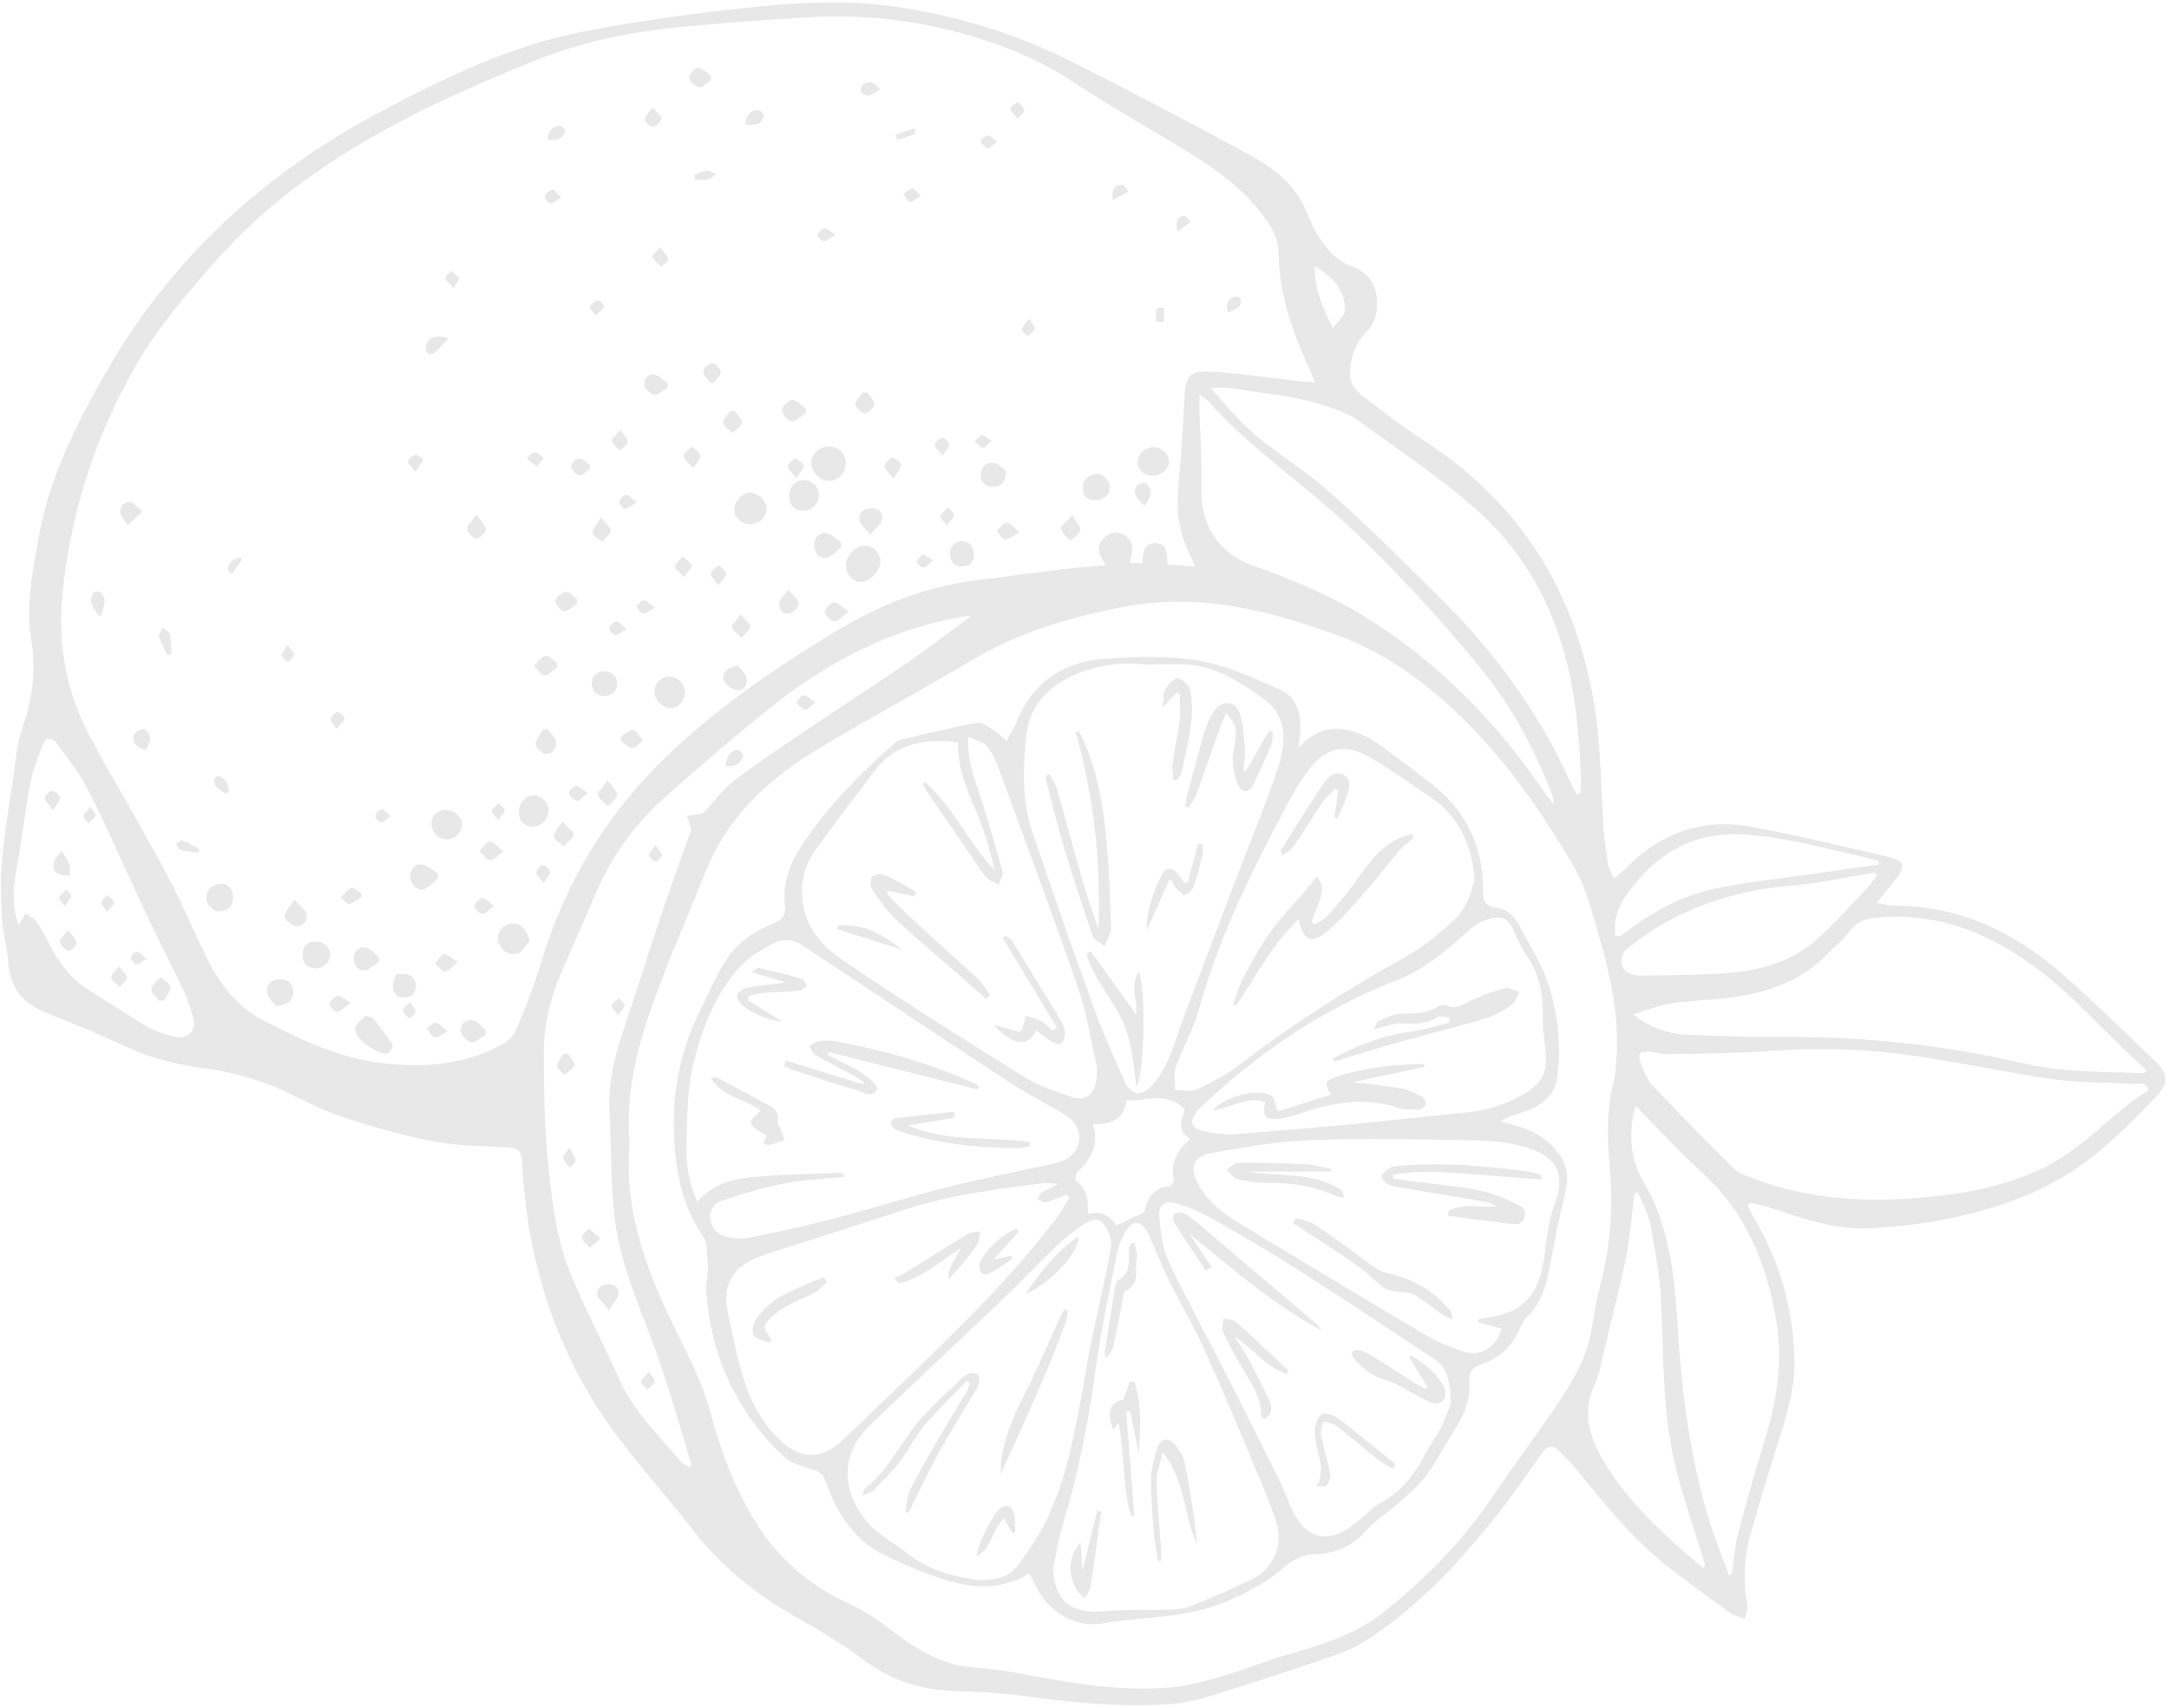 <?xml version="1.0" encoding="UTF-8" standalone="no"?><svg xmlns="http://www.w3.org/2000/svg" xmlns:xlink="http://www.w3.org/1999/xlink" fill="#e9e8e9" height="2694.9" preserveAspectRatio="xMidYMid meet" version="1" viewBox="349.8 614.8 3422.5 2694.9" width="3422.5" zoomAndPan="magnify"><g id="change1_1"><path d="M 2424.668 1034.828 C 2423.879 1070.582 2435.961 1099.188 2452.902 1132.469 C 2461.281 1120.711 2471.672 1112.844 2471.855 1104.719 C 2472.598 1073.312 2453.574 1052.672 2424.668 1034.828 Z M 2898.848 2092.961 C 2904.238 2091.949 2905.789 2092.02 2906.926 2091.379 C 2910.004 2089.66 2913.012 2087.84 2915.789 2085.707 C 2958.094 2053.02 3004.66 2027.922 3056.961 2017.078 C 3104.961 2007.141 3154 2002.047 3202.602 1994.988 C 3240 1989.57 3277.426 1984.398 3314.824 1979.109 C 3314.66 1977.352 3314.523 1975.578 3314.336 1973.816 C 3302.141 1970.637 3290.059 1967.078 3277.77 1964.328 C 3218.223 1951.02 3159.602 1934.648 3097.719 1931.711 C 3015.234 1927.789 2958.418 1966.578 2914.098 2030.379 C 2901.625 2048.348 2895.977 2069 2898.848 2092.961 Z M 3311.281 1996.617 C 3310.148 1995.172 3308.992 1993.711 3307.812 1992.258 C 3302.441 1993.078 3297.051 1993.859 3291.68 1994.719 C 3254.234 2000.68 3217.02 2009.07 3179.344 2012.098 C 3105.91 2018 3036.852 2037.008 2972.906 2073.367 C 2954.066 2084.09 2936.57 2097.34 2919.145 2110.359 C 2907.297 2119.199 2905.746 2133.348 2912.387 2144.488 C 2916.043 2150.617 2928.332 2154.5 2936.711 2154.438 C 2982.234 2154.137 3027.848 2153.609 3073.23 2150.629 C 3126.855 2147.098 3177.629 2132.598 3218.434 2095.789 C 3245.488 2071.391 3269.742 2043.879 3294.945 2017.469 C 3301.008 2011.109 3305.867 2003.598 3311.281 1996.617 Z M 2934.188 2496.691 C 2932.43 2497.141 2930.668 2497.602 2928.934 2498.047 C 2928.426 2502.609 2927.984 2507.168 2927.383 2511.719 C 2923.473 2541.629 2921.227 2571.898 2915.141 2601.371 C 2905.352 2648.781 2893.133 2695.688 2881.699 2742.75 C 2877.07 2761.809 2874.5 2782.008 2866.262 2799.441 C 2845.27 2843.73 2857.629 2882.48 2880.449 2921.098 C 2909.793 2970.77 2949.391 3011.488 2991.469 3050.07 C 3006.578 3063.918 3022.641 3076.73 3038.262 3090.012 C 3040.391 3084.82 3039.719 3082.281 3038.957 3079.77 C 3023.449 3028.758 3005.398 2978.359 2992.996 2926.602 C 2972.742 2842.039 2974.895 2755.109 2970.777 2668.828 C 2968.832 2628.359 2961.59 2587.961 2954.137 2548.02 C 2950.828 2530.289 2941.039 2513.758 2934.188 2496.691 Z M 379.219 2074.859 C 382.77 2068.68 386.203 2062.688 389.641 2056.699 C 395.641 2060.738 403.434 2063.539 407.277 2069.09 C 415.648 2081.148 422.324 2094.438 429.113 2107.52 C 443.945 2136.098 462.953 2160.73 490.898 2177.898 C 520.82 2196.281 549.82 2216.207 580.199 2233.777 C 593.926 2241.719 609.586 2247.559 625.113 2250.848 C 648.027 2255.711 660.43 2241.25 654.113 2218.918 C 650.484 2206.09 646.426 2193.191 640.734 2181.188 C 621.188 2139.93 600.355 2099.281 580.91 2057.977 C 550.668 1993.758 522.312 1928.609 490.789 1865.039 C 477.805 1838.848 459.398 1815.191 442.062 1791.398 C 432.215 1777.879 422.777 1777.59 417.77 1789.609 C 409.465 1809.527 401.469 1830.109 397.496 1851.188 C 388.789 1897.379 383.891 1944.277 375.082 1990.441 C 369.512 2019.617 369.211 2047.52 379.219 2074.859 Z M 2242.383 1237.168 C 2242.383 1247.699 2242.219 1254.434 2242.41 1261.145 C 2243.551 1303.266 2246.473 1345.41 2245.531 1387.484 C 2244.371 1439.23 2268.781 1486.375 2325.961 1507.062 C 2385.809 1528.703 2446.234 1552.773 2500.16 1585.949 C 2611.988 1654.781 2704.328 1746.16 2779.289 1854.48 C 2785.422 1863.348 2792.043 1871.898 2801.344 1884.59 C 2800.836 1876.949 2801.16 1874.82 2800.512 1873.07 C 2772.602 1799.629 2736.152 1730.75 2686.484 1669.777 C 2651.008 1626.238 2614.047 1583.727 2575.445 1542.957 C 2534.898 1500.098 2493.449 1457.77 2449.035 1419.027 C 2384.488 1362.719 2314.18 1312.984 2256.789 1248.555 C 2253.762 1245.176 2249.59 1242.793 2242.383 1237.168 Z M 3078.16 3101.34 C 3079.551 3100.461 3080.961 3099.578 3082.375 3098.688 C 3085.496 3077.949 3086.84 3056.75 3092.117 3036.562 C 3104.891 2987.629 3118.684 2938.918 3133.543 2890.582 C 3152.59 2828.672 3163.652 2766.207 3152.914 2701.398 C 3137.988 2611.121 3106.004 2529.57 3036.203 2466.141 C 3006.047 2438.73 2978.32 2408.648 2949.531 2379.73 C 2943.492 2373.629 2937.684 2367.258 2930.648 2359.848 C 2918.172 2402.137 2923.031 2445.68 2942.012 2478.387 C 2948.676 2489.91 2955.109 2501.688 2960.41 2513.891 C 2988.043 2577.727 2993.109 2646.141 2997.32 2714.078 C 3003.5 2813.398 3016.508 2911.387 3044.418 3006.98 C 3053.746 3038.988 3066.797 3069.918 3078.16 3101.34 Z M 2837.957 1868.559 C 2839.762 1868.07 2841.59 1867.59 2843.418 1867.109 C 2843.742 1860.297 2844.531 1853.477 2844.324 1846.688 C 2842.609 1785.488 2837.332 1724.961 2823.191 1664.918 C 2799.402 1564.141 2749.527 1478.758 2671.789 1412.152 C 2614.348 1362.93 2550.75 1320.809 2489.559 1275.98 C 2481.762 1270.285 2472.039 1267.137 2463.016 1263.273 C 2408.535 1239.945 2349.637 1237.285 2292.32 1227.379 C 2281.871 1225.551 2270.832 1227.102 2259.602 1227.102 C 2283.922 1252.996 2304.391 1279.289 2329.316 1300.277 C 2368.52 1333.281 2412.957 1360.195 2451.145 1394.219 C 2508.793 1445.551 2563.551 1500.215 2618.492 1554.531 C 2705.23 1640.301 2777.09 1736.879 2827.59 1848.547 C 2830.691 1855.379 2834.488 1861.898 2837.957 1868.559 Z M 2926.504 2215.719 C 2953.375 2235.84 2981.168 2246.801 3011.855 2247.852 C 3063.859 2249.621 3115.883 2251.688 3167.887 2251.398 C 3294.434 2250.68 3419.363 2264.449 3542.461 2292.949 C 3604.922 2307.41 3668.152 2306.129 3731.309 2308.461 C 3732.859 2308.52 3734.504 2306.379 3737.094 2304.57 C 3721.867 2290.141 3707.078 2276.34 3692.52 2262.297 C 3658.594 2229.621 3626.586 2194.68 3590.551 2164.531 C 3512.445 2099.18 3425.586 2055.309 3319.223 2062.168 C 3297.164 2063.59 3280.504 2067.398 3267.055 2086.02 C 3257.707 2098.98 3244.469 2109.098 3233.176 2120.691 C 3191.262 2163.699 3138.078 2181.906 3080.359 2189.211 C 3049 2193.18 3017.18 2193.73 2986.004 2198.57 C 2965.777 2201.719 2946.316 2209.832 2926.504 2215.719 Z M 1437.41 2930.18 C 1438.703 2929.219 1440 2928.25 1441.293 2927.289 C 1423.238 2869.02 1407.16 2810.062 1386.648 2752.68 C 1361.102 2681.168 1328.141 2611.711 1319.531 2535.539 C 1313.391 2481.238 1314.52 2426.148 1311.59 2371.461 C 1309.371 2329.988 1316.902 2290.43 1330.051 2251.32 C 1351.77 2186.711 1372 2121.59 1393.691 2056.969 C 1408.84 2011.809 1425.371 1967.117 1440.703 1923.898 C 1438.34 1916.488 1436.07 1909.359 1433.801 1902.238 C 1442.23 1901.008 1450.672 1899.789 1459.09 1898.559 C 1475.441 1881.18 1490.539 1859.949 1510.402 1845.078 C 1555.93 1810.98 1603.609 1779.719 1650.77 1747.828 C 1694.473 1718.281 1739.039 1690.02 1782.441 1660.051 C 1815.73 1637.059 1847.801 1612.309 1880.613 1588.199 C 1879.441 1587.438 1878.82 1586.688 1878.27 1586.73 C 1875.48 1586.93 1872.691 1587.199 1869.941 1587.68 C 1758.391 1607.078 1660.562 1656.84 1572.621 1726.09 C 1514.129 1772.141 1458 1821.277 1401.992 1870.379 C 1354.352 1912.141 1317.219 1962.309 1291.648 2020.578 C 1273 2063.07 1254.809 2105.762 1236.18 2148.27 C 1217.578 2190.719 1207.27 2235.09 1207.812 2281.391 C 1208.391 2331.277 1208.301 2381.379 1212.891 2430.98 C 1219.242 2499.508 1225.52 2568.738 1253.312 2632.891 C 1276.781 2687.051 1303.531 2739.77 1327.961 2793.531 C 1350.562 2843.281 1389.562 2880.418 1423.941 2921.141 C 1427.289 2925.109 1432.871 2927.211 1437.41 2930.18 Z M 3740.891 2334.75 C 3738.668 2331.629 3736.469 2328.508 3734.246 2325.391 C 3727.305 2325.391 3720.34 2325.699 3713.418 2325.34 C 3672.016 2323.191 3630.219 2323.801 3589.324 2317.977 C 3516.262 2307.598 3444.031 2291.66 3370.992 2281.129 C 3297.117 2270.48 3222.762 2267.512 3147.914 2273.25 C 3092.742 2277.488 3037.199 2277.141 2981.793 2278.418 C 2974.18 2278.602 2966.52 2276.348 2958.859 2275.289 C 2936.387 2272.168 2931.988 2277.059 2940.551 2297.25 C 2945.18 2308.18 2949.902 2320.051 2957.84 2328.418 C 2999.938 2372.738 3042.797 2416.328 3086.055 2459.508 C 3092.188 2465.641 3101.652 2468.91 3110.074 2472.238 C 3216.836 2514.391 3327.551 2514.098 3438.523 2498.309 C 3480.484 2492.34 3522.742 2480.32 3561.785 2463.82 C 3621.379 2438.629 3665.605 2389.91 3716.406 2351.238 C 3724.227 2345.289 3732.719 2340.227 3740.891 2334.75 Z M 1343.16 2419.641 C 1333.371 2531.34 1374.301 2630.211 1422.609 2727.57 C 1440.992 2764.609 1459.832 2802.48 1470.312 2842.129 C 1486.121 2901.938 1507.281 2959 1538.801 3011.719 C 1574.211 3070.941 1623.691 3115.402 1687.129 3144.488 C 1709.879 3154.918 1731.59 3168.758 1751.492 3184.02 C 1792.23 3215.25 1833.871 3242.812 1887.238 3246.609 C 1911.02 3248.301 1934.852 3251.289 1958.27 3255.758 C 2036.492 3270.688 2114.922 3284.629 2194.891 3278.191 C 2222.512 3275.957 2250.031 3268.508 2276.781 3260.68 C 2315.152 3249.449 2352.344 3234.109 2390.832 3223.379 C 2443.48 3208.688 2494.398 3190.73 2537.305 3155.867 C 2601.41 3103.797 2658.922 3045.559 2705.207 2976.508 C 2738.488 2926.859 2774.777 2879.242 2808.082 2829.602 C 2831.965 2793.969 2853.812 2756.93 2861.031 2713.301 C 2865.152 2688.34 2869.504 2663.309 2875.82 2638.848 C 2891.258 2578.891 2895.91 2518.328 2889.891 2456.781 C 2885.496 2411.789 2884.613 2366.957 2895.887 2322.559 C 2898.617 2311.77 2899.102 2300.352 2900.051 2289.168 C 2906.973 2207.457 2884.5 2130.398 2861.656 2053.602 C 2854.668 2030.102 2846.777 2006.098 2834.578 1985.051 C 2780.77 1892.168 2718.957 1804.25 2639.969 1731.539 C 2588.543 1684.199 2530.199 1643.359 2462.992 1618.559 C 2352.461 1577.758 2241.469 1549.484 2121.043 1572.816 C 2037.781 1588.949 1958.98 1612.32 1885.801 1655.43 C 1806.422 1702.199 1725.48 1746.328 1646.281 1793.391 C 1565.539 1841.359 1497.75 1902.008 1462.293 1992.52 C 1441 2046.871 1417.309 2100.281 1396.301 2154.73 C 1363.5 2239.758 1334.871 2325.898 1343.16 2419.641 Z M 2424.875 1218.582 C 2419.738 1206.109 2417.051 1198.91 2413.836 1191.969 C 2387.754 1135.293 2368.059 1077.18 2367.293 1013.695 C 2367.016 988.91 2353.801 968.523 2338.551 949.336 C 2307.801 910.664 2268.66 882.105 2227.289 856.508 C 2166.883 819.133 2104.551 784.742 2045.359 745.559 C 2012.152 723.598 1977.91 705.871 1940.961 691.566 C 1838.891 652.086 1733.371 635.746 1624.453 642.016 C 1559.211 645.766 1494.031 650.949 1428.953 656.922 C 1348.031 664.328 1268.543 680.297 1193.121 710.754 C 1126.648 737.574 1060.543 766.066 996.785 798.719 C 880.289 858.359 773.152 931.262 686.109 1031.215 C 641.641 1082.293 597.52 1133.418 563.801 1192.293 C 498.922 1305.602 459.965 1427.336 447.914 1557.609 C 440.773 1634.797 455.172 1707.781 491.055 1775.988 C 517.891 1827 547.68 1876.469 575.785 1926.828 C 592.578 1956.91 609.457 1986.98 624.848 2017.777 C 641.461 2051.027 656.012 2085.309 672.145 2118.809 C 693.574 2163.297 720.918 2202.809 766.727 2225.91 C 822.133 2253.84 878.129 2281.547 939.949 2290.809 C 1009.09 2301.18 1077.812 2297.738 1141.383 2263.688 C 1150.488 2258.809 1159.961 2250.02 1163.828 2240.77 C 1178.219 2206.457 1192.359 2171.801 1202.93 2136.18 C 1241.25 2007.051 1309.012 1896 1406.512 1803.707 C 1484.969 1729.441 1573.762 1668.621 1665.992 1612.699 C 1732.91 1572.129 1803.781 1542.379 1881.812 1531.805 C 1929.844 1525.277 1977.941 1519.145 2026.059 1513.289 C 2048.043 1510.605 2070.16 1509.008 2094.859 1506.672 C 2083.141 1491.188 2078.469 1476.746 2092.383 1463.301 C 2101.27 1454.715 2112.25 1452.84 2123.5 1459.227 C 2142.141 1469.805 2136.344 1486.328 2132.391 1503.43 C 2139.43 1503.43 2145.301 1503.43 2152.5 1503.43 C 2153.543 1488.828 2153.309 1472.023 2172.82 1472.07 C 2193.129 1472.141 2190.43 1489.891 2192 1505.582 C 2205.953 1506.715 2219.082 1507.781 2236.129 1509.168 C 2230.293 1496.602 2226.668 1489.105 2223.301 1481.512 C 2210.148 1451.914 2205.922 1421.109 2208.633 1388.801 C 2212.762 1339.785 2216.363 1290.723 2218.91 1241.633 C 2220.602 1209.141 2226.129 1199.816 2258.352 1201.32 C 2300.301 1203.309 2342.023 1209.953 2383.867 1214.512 C 2396.176 1215.875 2408.535 1216.988 2424.875 1218.582 Z M 2896.211 2001.621 C 2905.281 1993.871 2910.906 1989.797 2915.648 1984.891 C 2970.27 1928.621 3036.852 1905.66 3113.477 1919.73 C 3186.68 1933.18 3259.164 1950.809 3331.695 1967.707 C 3354.238 1972.969 3356.551 1982.508 3342.574 2000.559 C 3333.246 2012.621 3323.363 2024.27 3310.891 2039.59 C 3322.23 2041.656 3329.402 2044.129 3336.578 2044.098 C 3442.273 2043.641 3530.496 2086.668 3607.539 2155.051 C 3656.441 2198.449 3703.328 2244.172 3750.426 2289.559 C 3772.34 2310.668 3771.672 2325.07 3750.562 2347.168 C 3706.312 2393.477 3661.23 2438.66 3605.57 2471.898 C 3546.719 2507.051 3482.266 2526.469 3415.984 2539.898 C 3381.012 2546.988 3345.047 2549.941 3309.387 2552.859 C 3253.285 2557.461 3200.891 2540.707 3148.84 2522.57 C 3136.621 2518.309 3123.707 2516.109 3111.141 2512.969 C 3109.938 2514.578 3108.734 2516.188 3107.531 2517.812 C 3110.469 2523.598 3113.062 2529.602 3116.371 2535.148 C 3157.543 2603.609 3178.535 2678.23 3181.312 2757.578 C 3182.953 2804.531 3168.977 2849.199 3154.789 2893.609 C 3140 2939.812 3126.391 2986.398 3112.875 3033 C 3101.93 3070.699 3099.359 3108.91 3106.953 3147.797 C 3108.246 3154.438 3104.406 3162.09 3102.926 3169.27 C 3095.566 3166.641 3087.117 3165.527 3081.031 3161.137 C 3047.402 3136.891 3013.895 3112.41 2981.191 3086.93 C 2925.23 3043.32 2881.445 2988.082 2837.031 2933.5 C 2829.07 2923.719 2819.859 2914.938 2811.113 2905.801 C 2800.512 2894.711 2792.066 2895.039 2782.598 2908.551 C 2758 2943.68 2733.488 2979.039 2706.645 3012.43 C 2647.836 3085.539 2583.867 3153.711 2504.141 3204.711 C 2486.621 3215.922 2466.465 3223.73 2446.629 3230.488 C 2386.156 3251.102 2325.43 3271.039 2264.391 3289.941 C 2242.383 3296.75 2219.41 3302.52 2196.551 3304.141 C 2118.34 3309.691 2040.742 3301.508 1963.223 3291.109 C 1927.07 3286.27 1890.379 3284.84 1853.883 3283.469 C 1800.949 3281.488 1753.98 3265.891 1711.141 3233.531 C 1678.23 3208.668 1642.379 3187.309 1606.32 3167.102 C 1541.609 3130.84 1485.832 3085.148 1440.422 3026.078 C 1397.141 2969.789 1348.242 2917.562 1307.832 2859.371 C 1240.301 2762.141 1199.352 2653.07 1181.922 2535.738 C 1177.59 2506.578 1174.973 2477.047 1173.711 2447.598 C 1173 2430.801 1166.152 2426.438 1150.602 2425.609 C 1110.621 2423.488 1070.008 2423.34 1030.988 2415.598 C 980.219 2405.52 929.941 2391.219 880.973 2374.316 C 843.367 2361.34 808.969 2339.211 771.559 2325.488 C 739.57 2313.75 705.73 2305.07 671.977 2300.668 C 628.898 2295.039 588.047 2284.91 548.629 2266.609 C 509.184 2248.289 469.082 2231.199 428.5 2215.559 C 383.41 2198.188 365.527 2174.93 361.984 2126.449 C 360.555 2106.898 354.449 2087.668 353.293 2068.121 C 351.523 2038.148 349.793 2007.828 352.391 1978.039 C 356.227 1934.078 363.523 1890.398 370.039 1846.699 C 374.285 1818.258 376.023 1788.68 385.523 1761.957 C 401.531 1716.938 406.758 1672.188 399.176 1625.332 C 390.352 1570.789 401.055 1517.523 410.496 1464.156 C 427.473 1368.203 470.734 1282.715 518.52 1199.723 C 622.84 1018.512 772.258 884.141 956.609 787.703 C 1054.68 736.395 1154.691 687.863 1263.711 665.926 C 1355.219 647.523 1448.289 635.676 1541.18 625.68 C 1624.348 616.723 1708.16 614.801 1791.359 629.961 C 1873.5 644.934 1953.121 668.793 2027.77 705.754 C 2126.051 754.402 2222.922 805.988 2319.457 858.059 C 2355.375 877.43 2388.98 901.383 2407.473 940.379 C 2409.578 944.824 2411.824 949.219 2413.582 953.824 C 2422.77 977.941 2436.77 1001.223 2454.152 1017.398 C 2461.164 1023.949 2469.633 1030.105 2478.543 1033.23 C 2509.418 1044.062 2523.465 1063.434 2522.469 1097.453 C 2522.031 1113.258 2517.91 1126.914 2505.691 1139.039 C 2486.32 1158.273 2479.402 1184.355 2480.141 1210.508 C 2480.418 1220.668 2491.043 1232.91 2500.207 1240.016 C 2532.398 1265.031 2565.078 1289.68 2599.234 1311.922 C 2753.484 1412.246 2839.277 1556.195 2866.816 1735.488 C 2876.051 1795.668 2875.543 1857.328 2879.941 1918.289 C 2881.375 1937.848 2883.828 1957.391 2886.812 1976.777 C 2887.902 1983.93 2891.93 1990.621 2896.211 2001.621" fill="inherit"/><path d="M 1738.93 1500.129 C 1739.445 1514.504 1723.648 1532.129 1709.336 1533.129 C 1696.215 1534.055 1684.949 1522.352 1684.758 1507.598 C 1684.555 1491.312 1699.117 1476.102 1714.887 1476.145 C 1727.785 1476.16 1738.445 1486.805 1738.93 1500.129" fill="inherit"/><path d="M 1658.801 1319.559 C 1674 1319.887 1684.559 1331.309 1684.324 1347.137 C 1684.09 1362.227 1672.434 1373.773 1657.469 1373.711 C 1643.238 1373.648 1629.168 1358.664 1630.094 1344.531 C 1631.035 1330.004 1643.426 1319.211 1658.801 1319.559" fill="inherit"/><path d="M 926.539 2217.914 C 933.246 2219.969 936.934 2219.938 938.352 2221.719 C 948.977 2235.086 959.691 2248.453 968.965 2262.75 C 970.562 2265.199 966.684 2273.98 963.074 2276.27 C 959.59 2278.477 952.48 2277.48 948.199 2275.375 C 938.789 2270.754 929.039 2265.707 921.578 2258.598 C 915.848 2253.133 909.309 2243.41 910.562 2237.039 C 912.055 2229.48 921.508 2223.5 926.539 2217.914" fill="inherit"/><path d="M 1533.762 1441.84 C 1520.285 1442.129 1508.863 1431.934 1508.387 1419.191 C 1507.926 1406.863 1521.016 1392.414 1532.863 1392.172 C 1545.664 1391.926 1559.156 1404.562 1559.445 1417.074 C 1559.75 1430.777 1548.609 1441.535 1533.762 1441.84" fill="inherit"/><path d="M 1405.988 1682.746 C 1419.957 1682.949 1431.004 1694.535 1430.613 1708.586 C 1430.25 1721.223 1420.09 1732.098 1408.559 1732.164 C 1395.625 1732.246 1382.531 1719.566 1382.449 1706.918 C 1382.367 1693.246 1392.758 1682.574 1405.988 1682.746" fill="inherit"/><path d="M 1215.414 1894.133 C 1215.266 1908.035 1203.465 1919.582 1189.695 1919.336 C 1176.707 1919.09 1168.285 1909.707 1168.496 1895.684 C 1168.707 1881.109 1180.227 1869.387 1193.574 1870.164 C 1205.777 1870.887 1215.555 1881.625 1215.414 1894.133" fill="inherit"/><path d="M 1641.84 1395.785 C 1641.887 1409.887 1630.488 1421.438 1616.539 1420.855 C 1601.945 1420.254 1595.43 1411.469 1595 1397.672 C 1594.586 1383.754 1604.742 1372.602 1617.461 1372.402 C 1631.07 1372.188 1641.809 1382.48 1641.84 1395.785" fill="inherit"/><path d="M 1185.574 2099.664 C 1178.875 2106.762 1173.082 2118.469 1165.285 2120.008 C 1149.027 2123.211 1135.059 2109.609 1135.625 2095.188 C 1136.188 2080.867 1145.461 2073.977 1158.473 2072.371 C 1170.91 2070.855 1181.668 2082.516 1185.574 2099.664" fill="inherit"/><path d="M 1054.25 1893.355 C 1067.73 1893.754 1078.73 1904.34 1078.711 1916.887 C 1078.68 1929.332 1066.441 1940.367 1053.59 1939.527 C 1040.938 1938.703 1030.23 1926.887 1030.648 1914.223 C 1031.082 1901.312 1040.551 1892.941 1054.25 1893.355" fill="inherit"/><path d="M 2167.625 1365.492 C 2154.438 1365.18 2144.461 1355.348 2145.059 1343.273 C 2145.672 1330.883 2157.605 1320.141 2170.43 1320.426 C 2183.477 1320.707 2194.941 1332.168 2194.406 1344.387 C 2193.906 1355.863 2181.266 1365.805 2167.625 1365.492" fill="inherit"/><path d="M 871.109 2121.254 C 870.508 2134.406 858.566 2144.465 846.184 2143.039 C 832.742 2141.504 826.113 2133.211 827.09 2120.035 C 828.09 2106.531 836.723 2099.918 849.871 2100.801 C 862.91 2101.672 869.723 2109.812 871.109 2121.254" fill="inherit"/><path d="M 717.668 2030.645 C 717.512 2043.766 710.91 2051.648 697.949 2053.082 C 686.422 2054.375 674.781 2042.711 675.574 2030.781 C 676.453 2017.672 684.848 2010.875 697.176 2009.57 C 708.934 2008.344 717.539 2017.785 717.668 2030.645" fill="inherit"/><path d="M 2079.047 1404.344 C 2066.457 1403.82 2058.098 1398.359 2058.297 1385.434 C 2058.484 1372.613 2065.84 1364.531 2078.801 1362.973 C 2089.508 1361.707 2100.766 1372.398 2100.598 1383.766 C 2100.398 1397.789 2090.957 1402.742 2079.047 1404.344" fill="inherit"/><path d="M 785.844 2203.031 C 781.73 2197.41 772.887 2190.453 771.496 2182.238 C 769.43 2170.039 777.457 2160.574 791.023 2160.375 C 803.832 2160.195 812.926 2167.09 812.871 2180.512 C 812.824 2193.609 803.766 2199.988 785.844 2203.031" fill="inherit"/><path d="M 1040.754 2000.832 C 1033.504 2006.844 1027.121 2015.289 1018.793 2018.203 C 1008.992 2021.641 996.332 2009.023 997.023 1998.477 C 997.793 1986.746 1003.934 1977.145 1016.391 1979.242 C 1024.891 1980.676 1032.383 1988.098 1040.332 1992.84 C 1040.473 1995.508 1040.613 1998.176 1040.754 2000.832" fill="inherit"/><path d="M 1677.082 1479.035 C 1669.492 1484.609 1662.496 1493.461 1654.176 1494.965 C 1642.496 1497.043 1634.684 1487.98 1634.52 1475.844 C 1634.355 1463.691 1641.977 1454.566 1653.715 1456.246 C 1662.02 1457.434 1669.297 1465.812 1677.023 1470.969 C 1677.039 1473.66 1677.055 1476.348 1677.082 1479.035" fill="inherit"/><path d="M 1301.32 1674.078 C 1315.641 1674.484 1323.32 1680.836 1323.41 1693.156 C 1323.488 1705.262 1316.09 1712.879 1303.891 1713.137 C 1291.691 1713.395 1284.172 1706.168 1283.688 1693.965 C 1283.199 1681.227 1291.551 1675.715 1301.32 1674.078" fill="inherit"/><path d="M 1867.34 1468.699 C 1879.676 1469.777 1886.172 1477.105 1886.617 1489.125 C 1887.031 1500.516 1880.887 1507.988 1869.336 1508.785 C 1856.648 1509.641 1849.648 1502.285 1848.895 1490.027 C 1848.125 1477.605 1854.816 1470.531 1867.34 1468.699" fill="inherit"/><path d="M 1937.77 1358.379 C 1936.371 1376.152 1929.379 1382.773 1917.059 1382.863 C 1904.473 1382.973 1897.016 1375.766 1897.328 1363.461 C 1897.637 1350.781 1907.129 1343.727 1918.426 1345.641 C 1926.164 1346.945 1932.781 1354.883 1937.77 1358.379" fill="inherit"/><path d="M 974.738 2152.227 C 988.594 2150.938 1001.594 2151.273 1005.844 2166.273 C 1007.461 2171.977 1004.07 2182.625 999.457 2185.645 C 993.973 2189.242 982.359 2190.27 977.52 2186.742 C 965.121 2177.727 970.418 2164.887 974.738 2152.227" fill="inherit"/><path d="M 1514.27 1665.082 C 1518.246 1670.684 1525.883 1677.129 1527.633 1684.914 C 1529.965 1695.375 1523.672 1706.078 1511.812 1703.988 C 1504.137 1702.645 1493.867 1694.629 1491.793 1687.547 C 1488.414 1675.988 1497.652 1668.691 1514.27 1665.082" fill="inherit"/><path d="M 947.434 2133 C 940.156 2137.578 933.234 2145.121 925.512 2146.062 C 914.074 2147.441 908.223 2137.871 908.27 2127.059 C 908.316 2115.309 916.449 2107.953 927.207 2110.371 C 934.84 2112.098 941.027 2120.223 947.859 2125.496 C 947.719 2127.988 947.574 2130.508 947.434 2133" fill="inherit"/><path d="M 1115.867 2247.777 C 1108.402 2252.129 1100.594 2260.332 1093.598 2259.691 C 1087.398 2259.125 1078.547 2249.41 1077.199 2242.492 C 1074.977 2231.023 1084.977 2223.195 1095.422 2224.867 C 1102.988 2226.074 1109.375 2234.594 1116.281 2239.848 C 1116.152 2242.484 1116.008 2245.129 1115.867 2247.777" fill="inherit"/><path d="M 1723.258 1459.168 C 1715.109 1448.617 1707.367 1442.84 1705.992 1435.82 C 1703.848 1424.805 1711.789 1417.5 1722.984 1416.867 C 1734.047 1416.246 1743.633 1422.148 1741.773 1433.512 C 1740.523 1441.207 1731.918 1447.715 1723.258 1459.168" fill="inherit"/><path d="M 1620.906 1266.984 C 1613.59 1271.586 1606.059 1279.992 1599.02 1279.605 C 1593.289 1279.301 1583.816 1268.359 1583.938 1262.289 C 1584.059 1256.238 1594.09 1245.602 1599.688 1245.648 C 1606.898 1245.715 1614.016 1254.445 1621.18 1259.449 C 1621.086 1261.949 1621.004 1264.469 1620.906 1266.984" fill="inherit"/><path d="M 814.422 2034.703 C 823.699 2045.379 832.121 2050.801 833.547 2057.68 C 835.848 2068.762 827.051 2077.316 816.445 2076.039 C 809.676 2075.227 799.035 2066.742 798.793 2061.309 C 798.473 2054.258 806.77 2046.836 814.422 2034.703" fill="inherit"/><path d="M 1214.18 1765.766 C 1218.66 1772.359 1225.82 1778.496 1227 1785.641 C 1228.812 1796.609 1221.23 1805.645 1210.012 1804.234 C 1204.152 1803.496 1194.973 1794.355 1195.07 1789.164 C 1195.23 1781.434 1202.27 1773.832 1206.371 1766.168 C 1208.973 1766.027 1211.582 1765.898 1214.18 1765.766" fill="inherit"/><path d="M 1402.812 1226.559 C 1395.949 1230.738 1388.98 1238.293 1382.25 1238.098 C 1376.77 1237.918 1368.258 1229.148 1367 1223 C 1365 1213.164 1372.141 1204.332 1382.918 1206.23 C 1390.168 1207.492 1396.379 1214.656 1403.059 1219.164 C 1402.98 1221.625 1402.898 1224.082 1402.812 1226.559" fill="inherit"/><path d="M 1228.824 1668.344 C 1221.953 1672.785 1215.113 1680.52 1208.203 1680.586 C 1203.004 1680.629 1197.715 1670.844 1192.465 1665.434 C 1198.434 1659.871 1203.754 1651.18 1210.574 1649.785 C 1215.703 1648.734 1222.754 1657.055 1228.945 1661.195 C 1228.902 1663.59 1228.863 1665.965 1228.824 1668.344" fill="inherit"/><path d="M 1471.301 741.152 C 1465.281 745.254 1458.773 753.172 1453.371 752.457 C 1447.02 751.621 1437.633 743.785 1437.012 738.152 C 1436.434 732.926 1445.453 722.129 1450.613 721.895 C 1457.25 721.605 1464.25 729.406 1471.094 733.723 C 1471.164 736.199 1471.23 738.676 1471.301 741.152" fill="inherit"/><path d="M 1308.543 1846.32 C 1316.141 1857.617 1323.984 1864.145 1323.363 1869.734 C 1322.664 1875.973 1314.285 1881.352 1309.254 1887.105 C 1303.613 1881.266 1294.93 1876.121 1293.363 1869.336 C 1292.254 1864.516 1300.758 1857.48 1308.543 1846.32" fill="inherit"/><path d="M 1259.93 1568.039 C 1253.07 1572.152 1245.93 1579.766 1239.438 1579.266 C 1234.262 1578.852 1225.609 1567.969 1226.289 1562.727 C 1227 1557.145 1236.52 1549.473 1242.82 1548.816 C 1248.211 1548.262 1254.5 1556.344 1260.391 1560.613 C 1260.238 1563.086 1260.078 1565.555 1259.93 1568.039" fill="inherit"/><path d="M 1593.797 1545.344 C 1601.793 1555.297 1610.402 1561.371 1610.156 1567.062 C 1609.898 1572.84 1601.691 1581.637 1595.57 1583.066 C 1584.789 1585.566 1578.082 1576.816 1579.469 1566.508 C 1580.27 1560.527 1586.777 1555.297 1593.797 1545.344" fill="inherit"/><path d="M 2041.855 1427.852 C 2048.164 1439.328 2055.434 1446.582 2054.293 1452.066 C 2053 1458.238 2044.125 1462.836 2038.551 1468.105 C 2033.277 1461.859 2024.719 1456.047 2023.859 1449.227 C 2023.23 1444.285 2032.781 1438.066 2041.855 1427.852" fill="inherit"/><path d="M 1237.184 1911.18 C 1245.805 1921.016 1255.484 1927.562 1254.629 1932.18 C 1253.375 1938.969 1244.637 1944.391 1239.066 1950.383 C 1233.629 1945.188 1224.637 1940.512 1223.77 1934.629 C 1222.938 1928.973 1230.52 1922.078 1237.184 1911.18" fill="inherit"/><path d="M 1718.258 1234.305 C 1722.277 1240.512 1729.863 1247.047 1729.297 1252.801 C 1728.746 1258.441 1719.621 1267.66 1714.805 1267.34 C 1709.07 1266.949 1700.172 1258.441 1699.586 1252.734 C 1699.004 1247.062 1707.059 1240.512 1711.32 1234.355 C 1713.641 1234.34 1715.957 1234.32 1718.258 1234.305" fill="inherit"/><path d="M 574.848 1421.621 C 564.832 1431.016 558.191 1437.23 551.555 1443.457 C 547.582 1437.637 541.301 1432.23 540.172 1425.895 C 538.43 1416.109 543.273 1406.531 554.711 1407.426 C 560.473 1407.863 565.723 1414.879 574.848 1421.621" fill="inherit"/><path d="M 1509.227 1263.66 C 1513.297 1269.863 1521.168 1276.562 1520.395 1282.094 C 1519.586 1288.008 1510.637 1292.785 1505.238 1298.074 C 1500.156 1292.719 1491.477 1287.688 1490.996 1281.949 C 1490.508 1276.164 1498.129 1269.688 1502.195 1263.516 C 1504.535 1263.562 1506.887 1263.613 1509.227 1263.66" fill="inherit"/><path d="M 1101.809 1426.922 C 1109.238 1438.18 1116.977 1444.773 1116.328 1450.379 C 1115.668 1456.016 1106.328 1465 1101.398 1464.625 C 1095.758 1464.188 1087.238 1455.457 1086.559 1449.582 C 1085.93 1444.172 1094.059 1437.758 1101.809 1426.922" fill="inherit"/><path d="M 1689.312 1579.738 C 1678.438 1587.664 1672.141 1595.832 1666.695 1595.293 C 1660.867 1594.727 1652.16 1586.289 1651.625 1580.645 C 1651.156 1575.754 1659.945 1566.18 1665.434 1565.559 C 1671.176 1564.918 1677.84 1572.461 1689.312 1579.738" fill="inherit"/><path d="M 1144.586 1958.184 C 1134.449 1965.41 1128.008 1973.395 1123.387 1972.457 C 1117.039 1971.152 1112.059 1963.109 1106.488 1957.949 C 1111.719 1952.609 1116.66 1943.379 1122.238 1942.988 C 1127.977 1942.574 1134.348 1950.758 1144.586 1958.184" fill="inherit"/><path d="M 1297.949 1431.504 C 1306.039 1441.762 1314.336 1447.836 1313.586 1452.395 C 1312.52 1458.801 1304.707 1464.066 1299.789 1469.809 C 1294.547 1465.203 1285.398 1460.871 1285.059 1455.922 C 1284.629 1449.711 1291.418 1443.008 1297.949 1431.504" fill="inherit"/><path d="M 1518.301 1584.594 C 1525.797 1593.367 1534.344 1599.188 1533.695 1603.645 C 1532.754 1609.969 1525.035 1615.27 1520.215 1621.02 C 1514.871 1615.805 1506.688 1611.305 1505.141 1605.148 C 1504.031 1600.734 1511.848 1594.098 1518.301 1584.594" fill="inherit"/><path d="M 1329.738 1776.961 C 1336.188 1773.23 1343.297 1765.801 1348.926 1766.785 C 1354.781 1767.809 1359.207 1776.973 1364.258 1782.578 C 1358.832 1787.125 1353.457 1795.176 1347.969 1795.27 C 1341.859 1795.359 1335.645 1788.188 1329.469 1784.184 C 1329.559 1781.766 1329.648 1779.367 1329.738 1776.961" fill="inherit"/><path d="M 579.617 1798.523 C 562.953 1793.625 555.711 1783.297 562.453 1772.332 C 565.039 1768.133 576.051 1763.844 578.539 1765.734 C 591.43 1775.559 586.629 1787.289 579.617 1798.523" fill="inherit"/><path d="M 1470.016 1218.77 C 1466.16 1212.602 1459.176 1206.281 1459.43 1200.277 C 1459.617 1195.527 1468.93 1187.395 1473.789 1187.676 C 1478.707 1187.957 1486.258 1196.367 1486.887 1201.879 C 1487.469 1206.992 1480.418 1212.945 1476.738 1218.555 C 1474.496 1218.621 1472.258 1218.688 1470.016 1218.77" fill="inherit"/><path d="M 1072.129 2133.059 C 1062.527 2140.652 1057.008 2148.391 1051.898 2148.133 C 1046.488 2147.852 1041.469 2139.984 1036.277 2135.418 C 1040.828 2130.246 1044.789 2121.809 1050.117 2120.828 C 1055.148 2119.902 1061.617 2126.82 1072.129 2133.059" fill="inherit"/><path d="M 1443.293 1353.855 C 1436.152 1345.059 1428.426 1339.664 1428.453 1334.328 C 1428.496 1329.355 1436.816 1324.449 1441.484 1319.523 C 1446.355 1324.418 1453.766 1328.652 1455.234 1334.406 C 1456.285 1338.484 1449.305 1344.633 1443.293 1353.855" fill="inherit"/><path d="M 2155.707 1412.848 C 2140.691 1401.129 2136.152 1388.141 2144.848 1380.117 C 2147.855 1377.355 2156.887 1376.082 2158.93 1378.199 C 2170.738 1390.457 2164.602 1401.82 2155.707 1412.848" fill="inherit"/><path d="M 1280.402 1355.195 C 1274.691 1358.668 1268.371 1365.535 1263.43 1364.66 C 1258.191 1363.727 1251.738 1355.879 1250.719 1350.184 C 1250.121 1346.82 1259.062 1338.348 1263.711 1338.348 C 1269.301 1338.348 1274.891 1344.902 1280.48 1348.625 C 1280.461 1350.805 1280.43 1353.016 1280.402 1355.195" fill="inherit"/><path d="M 1958.922 1454.516 C 1947.695 1460.391 1941.387 1466.387 1935.703 1465.848 C 1930.875 1465.383 1926.766 1457.387 1922.34 1452.723 C 1927.48 1448.059 1932.387 1440.074 1937.828 1439.684 C 1942.984 1439.312 1948.711 1446.906 1958.922 1454.516" fill="inherit"/><path d="M 1057.309 1148.773 C 1049.809 1156.824 1043.336 1164.625 1035.867 1171.316 C 1033.438 1173.496 1026.047 1174.438 1025.008 1172.992 C 1022.586 1169.641 1021.027 1164.105 1022 1160.164 C 1025.289 1146.66 1038.488 1142.098 1057.309 1148.773" fill="inherit"/><path d="M 1428.871 1525.254 C 1422.352 1517.809 1414.535 1512.664 1415.062 1508.598 C 1415.812 1502.957 1422.805 1498.129 1427.113 1492.953 C 1432.031 1497.617 1439.574 1501.609 1440.965 1507.168 C 1441.953 1511.098 1434.633 1517.125 1428.871 1525.254" fill="inherit"/><path d="M 920.207 2030.902 C 913.641 2034.637 907.383 2040.164 900.379 2041.375 C 896.879 2041.992 892.016 2034.707 887.77 2031.004 C 893.242 2025.672 897.941 2018.352 904.492 2015.824 C 907.98 2014.488 914.664 2021.457 919.906 2024.676 C 920.008 2026.746 920.105 2028.824 920.207 2030.902" fill="inherit"/><path d="M 505.629 1586.582 C 501.656 1580.324 496.27 1574.523 494.172 1567.691 C 492.594 1562.547 494.27 1555.691 496.516 1550.488 C 497.348 1548.559 505.656 1547.219 507.547 1548.934 C 511.238 1552.262 514.809 1557.961 514.809 1562.664 C 514.809 1570.406 511.926 1578.152 510.254 1585.895 C 508.711 1586.125 507.172 1586.352 505.629 1586.582" fill="inherit"/><path d="M 1759.926 1370.203 C 1752.742 1360.996 1745.734 1355.934 1745.906 1351.168 C 1746.109 1346.137 1752.773 1338.129 1757.434 1337.488 C 1761.812 1336.883 1771.141 1343.969 1771.359 1348.066 C 1771.672 1353.832 1765.629 1359.953 1759.926 1370.203" fill="inherit"/><path d="M 1329.078 1293.441 C 1334.641 1302.094 1341.129 1307.75 1340.398 1312.234 C 1339.57 1317.367 1332.316 1321.457 1327.848 1326.02 C 1323.348 1320.965 1316.238 1316.387 1315.23 1310.715 C 1314.539 1306.816 1322.32 1301.43 1329.078 1293.441" fill="inherit"/><path d="M 902.953 2197.273 C 893.215 2204.504 887.949 2211.195 882.078 2211.785 C 878.199 2212.16 869.699 2203.477 870.039 2199.41 C 870.453 2194.441 877.371 2187.367 882.559 2186.258 C 886.988 2185.312 892.945 2191.516 902.953 2197.273" fill="inherit"/><path d="M 1379.422 784.754 C 1386.09 792.281 1394.309 797.895 1393.5 801.5 C 1392.238 807.094 1385.469 813.828 1379.848 815.211 C 1376.539 816.008 1367.859 807.738 1367.25 802.863 C 1366.691 798.312 1373.629 792.832 1379.422 784.754" fill="inherit"/><path d="M 613.453 1648.633 C 609.039 1638.867 603.664 1629.379 600.707 1619.184 C 599.613 1615.391 604.184 1609.957 606.172 1605.277 C 610.094 1608.594 616.555 1611.34 617.438 1615.324 C 619.715 1625.59 619.516 1636.387 620.309 1646.977 C 618.023 1647.535 615.734 1648.078 613.453 1648.633" fill="inherit"/><path d="M 1606.555 1369.309 C 1599.98 1360.992 1593.098 1356.051 1593.051 1351.051 C 1592.988 1346.457 1600.293 1341.785 1604.359 1337.125 C 1609.078 1341.316 1616.898 1344.992 1617.676 1349.82 C 1618.457 1354.512 1612.023 1360.383 1606.555 1369.309" fill="inherit"/><path d="M 1129.488 2044.613 C 1121.008 2050.633 1115.738 2057.289 1110.898 2056.969 C 1106.227 2056.676 1098.23 2048.926 1098.539 2044.988 C 1098.93 2040.145 1106.047 2032.777 1110.91 2032.223 C 1115.527 2031.703 1120.98 2038.559 1129.488 2044.613" fill="inherit"/><path d="M 1483.18 1538.305 C 1477.391 1529.859 1470.719 1524.379 1471.316 1519.832 C 1471.926 1515.02 1479.457 1511.078 1483.977 1506.777 C 1488.266 1511.297 1495.637 1515.57 1496 1520.383 C 1496.348 1524.992 1489.398 1530.137 1483.18 1538.305" fill="inherit"/><path d="M 1525.57 811.312 C 1528.18 796.324 1533.359 787.133 1547.57 788.949 C 1550.59 789.332 1555.762 796.477 1555 799.07 C 1550.93 812.906 1539.629 812.508 1525.57 811.312" fill="inherit"/><path d="M 1391.734 1005.191 C 1397.484 1013.418 1403.352 1018.387 1403.941 1023.918 C 1404.324 1027.422 1396.801 1031.754 1392.812 1035.719 C 1388.012 1030.645 1381.855 1026.188 1379.145 1020.164 C 1378.195 1018.07 1385.695 1012.133 1391.734 1005.191" fill="inherit"/><path d="M 1056.07 2242.469 C 1046.082 2247.32 1039.805 2253.035 1035.234 2251.883 C 1030.492 2250.707 1027.387 2242.902 1023.566 2237.988 C 1028.105 2234.672 1033.059 2228.266 1037.062 2228.801 C 1042.453 2229.539 1047.102 2235.633 1056.07 2242.469" fill="inherit"/><path d="M 1277.215 1866.613 C 1269.539 1872.641 1264.391 1879.547 1260.809 1878.812 C 1255.488 1877.723 1249.398 1871.957 1247.414 1866.734 C 1246.461 1864.23 1254.285 1854.832 1257.895 1854.953 C 1263.312 1855.152 1268.535 1860.992 1277.215 1866.613" fill="inherit"/><path d="M 1738.109 755.707 C 1727.676 764.281 1718.797 770.301 1708.996 760.438 C 1707.188 758.629 1708.598 749.785 1711.086 748.188 C 1721.316 741.688 1730.52 743.957 1738.109 755.707" fill="inherit"/><path d="M 1213.449 835.32 C 1215.039 821.488 1220.969 813.148 1234.328 813.41 C 1236.938 813.465 1242.348 821.02 1241.508 823.031 C 1236.457 835.078 1226.129 836.879 1213.449 835.32" fill="inherit"/><path d="M 1207.895 2008.055 C 1201.914 2000.355 1195.703 1995.852 1195.945 1991.711 C 1196.203 1987.383 1202.484 1980.355 1206.441 1980.148 C 1210.359 1979.949 1217.316 1986.324 1218.016 1990.605 C 1218.68 1994.699 1212.988 1999.832 1207.895 2008.055" fill="inherit"/><path d="M 1955.402 802.926 C 1949.98 795.223 1944.082 790.504 1944.352 786.129 C 1944.559 782.363 1951.789 779.016 1955.914 775.477 C 1959.473 779.816 1964.895 783.77 1965.883 788.641 C 1966.531 791.742 1960.613 796.191 1955.402 802.926" fill="inherit"/><path d="M 2105.445 930.535 C 2103.75 910.961 2110.238 905.582 2120.699 906.676 C 2124.27 907.059 2127.188 913.695 2130.395 917.465 C 2123.121 921.273 2115.832 925.102 2105.445 930.535" fill="inherit"/><path d="M 1668.219 985.309 C 1659.184 990.633 1654.5 995.547 1649.93 995.438 C 1646.02 995.348 1642.25 989.512 1638.41 986.215 C 1642.18 982.191 1645.551 975.535 1649.82 974.91 C 1653.992 974.289 1659.082 979.809 1668.219 985.309" fill="inherit"/><path d="M 1836.883 1333.5 C 1831.035 1325.742 1824.664 1320.965 1825.043 1316.77 C 1825.418 1312.527 1832.312 1306.012 1836.617 1305.809 C 1840.418 1305.617 1847.324 1312.48 1847.766 1316.754 C 1848.191 1320.934 1842.215 1325.805 1836.883 1333.5" fill="inherit"/><path d="M 1354.281 1407.156 C 1345.98 1412.426 1341.344 1417.539 1336.582 1417.645 C 1333.203 1417.723 1326.312 1410.246 1326.953 1407.539 C 1328.082 1402.727 1333.34 1396.199 1337.613 1395.59 C 1341.531 1395.055 1346.422 1401.359 1354.281 1407.156" fill="inherit"/><path d="M 1843.801 1444.398 C 1838.684 1436.973 1832.664 1431.434 1833.719 1429.078 C 1836.09 1423.824 1841.977 1420.172 1846.43 1415.855 C 1849.645 1419.84 1855.664 1424.082 1855.348 1427.781 C 1854.941 1432.488 1849.434 1436.793 1843.801 1444.398" fill="inherit"/><path d="M 1383.129 1573.699 C 1373.992 1578.754 1368.582 1584.207 1364.371 1583.395 C 1360.07 1582.574 1356.961 1575.602 1353.32 1571.316 C 1357.359 1568.121 1361.512 1562.23 1365.402 1562.387 C 1370.109 1562.598 1374.602 1567.922 1383.129 1573.699" fill="inherit"/><path d="M 707.258 1867.707 C 702.164 1864.547 696.277 1862.145 692.234 1857.957 C 689.227 1854.859 687.688 1849.508 687.367 1845.035 C 687.238 1843.234 693 1838.871 694.574 1839.496 C 699.301 1841.348 704.598 1844.262 707.211 1848.348 C 709.965 1852.648 709.879 1858.758 711.035 1864.07 C 709.777 1865.285 708.52 1866.508 707.258 1867.707" fill="inherit"/><path d="M 661.781 1960.742 C 652.367 1959.219 642.781 1958.293 633.641 1955.777 C 630.891 1955.027 629.375 1949.789 627.293 1946.617 C 630.578 1944.598 634.805 1940.145 636.977 1940.988 C 646.438 1944.66 655.297 1949.859 664.375 1954.516 C 663.512 1956.594 662.645 1958.664 661.781 1960.742" fill="inherit"/><path d="M 880.941 1765.047 C 876.191 1757.949 870.543 1753.059 871.402 1749.988 C 872.727 1745.238 878.094 1739.336 882.547 1738.562 C 885.695 1738.023 893.488 1745.41 893.242 1748.82 C 892.902 1753.465 886.891 1757.703 880.941 1765.047" fill="inherit"/><path d="M 1793.469 817.48 C 1793.469 824.988 1793.66 826.172 1793.438 826.266 C 1784.301 829.625 1775.141 832.984 1765.82 835.777 C 1765.512 835.871 1763.469 830.207 1762.23 827.223 C 1771.98 824.18 1781.742 821.141 1793.469 817.48" fill="inherit"/><path d="M 1338.348 1607.438 C 1330.008 1612.25 1325.219 1617.207 1320.816 1616.871 C 1317.16 1616.605 1310.676 1609.398 1311.32 1606.57 C 1312.328 1602.008 1317.969 1595.684 1322.027 1595.402 C 1326.078 1595.121 1330.578 1601.352 1338.348 1607.438" fill="inherit"/><path d="M 1235.453 926.242 C 1227.543 930.859 1222.652 935.91 1217.992 935.711 C 1214.742 935.566 1208.492 926.969 1209.48 924.332 C 1211.191 919.734 1217.062 914.898 1221.922 913.973 C 1224.793 913.406 1229.062 920.152 1235.453 926.242" fill="inherit"/><path d="M 1802.828 923.77 C 1794.965 928.555 1789.785 934.191 1785.645 933.5 C 1781.656 932.848 1778.758 925.664 1775.367 921.332 C 1779.938 918.043 1784.246 912.84 1789.176 912.148 C 1792.305 911.711 1796.375 917.988 1802.828 923.77" fill="inherit"/><path d="M 1065.867 1069.684 C 1059.297 1062.293 1053.598 1058.52 1052.508 1053.707 C 1051.816 1050.664 1058.047 1046.074 1061.168 1042.18 C 1065.559 1045.863 1071.578 1048.82 1073.727 1053.547 C 1074.957 1056.262 1069.926 1061.824 1065.867 1069.684" fill="inherit"/><path d="M 1004.996 1359.492 C 999.402 1351.938 993.09 1347.082 993.566 1343.023 C 994.051 1338.891 1000.84 1333.488 1005.609 1332.582 C 1008.977 1331.941 1017.438 1339.031 1016.949 1340.668 C 1015.238 1346.383 1010.617 1351.219 1004.996 1359.492" fill="inherit"/><path d="M 1973.605 1117.582 C 1978.258 1125.535 1983.469 1130.598 1982.488 1133.645 C 1980.984 1138.312 1975.18 1141.598 1971.199 1145.457 C 1967.934 1141.918 1961.656 1137.957 1962.062 1134.91 C 1962.738 1130.004 1967.832 1125.723 1973.605 1117.582" fill="inherit"/><path d="M 1923.078 839.062 C 1915.582 844.094 1910.457 849.906 1907.523 848.953 C 1902.98 847.496 1899.93 841.398 1896.246 837.266 C 1900.23 834.105 1904.102 828.703 1908.25 828.48 C 1911.992 828.273 1916.051 833.734 1923.078 839.062" fill="inherit"/><path d="M 1290.18 1113.043 C 1285.371 1106.285 1279.559 1100.848 1280.539 1098.965 C 1282.91 1094.434 1288.109 1089.594 1292.859 1088.754 C 1295.68 1088.258 1303.062 1095.613 1302.59 1098.484 C 1301.871 1102.898 1296.152 1106.492 1290.18 1113.043" fill="inherit"/><path d="M 1914.555 1310.262 C 1907.871 1315.996 1903.496 1322.332 1900.527 1321.715 C 1895.816 1320.75 1892.043 1315.16 1887.871 1311.523 C 1891.379 1307.953 1894.539 1302.062 1898.504 1301.477 C 1902.312 1300.906 1906.941 1305.805 1914.555 1310.262" fill="inherit"/><path d="M 1196.574 1350.961 C 1190.074 1345.723 1185.562 1342.082 1181.055 1338.441 C 1185.293 1334.859 1189.605 1328.375 1193.762 1328.469 C 1198.492 1328.578 1203.082 1334.562 1207.734 1338 C 1204.484 1341.785 1201.223 1345.566 1196.574 1350.961" fill="inherit"/><path d="M 1821.668 1498.844 C 1815.047 1504.645 1811.328 1510.445 1807.477 1510.535 C 1803.418 1510.621 1799.23 1505.277 1795.086 1502.301 C 1798.586 1497.953 1801.324 1491.711 1805.836 1489.91 C 1808.676 1488.797 1814.156 1494.363 1821.668 1498.844" fill="inherit"/><path d="M 1135.75 1909.043 C 1130.711 1901.988 1124.84 1896.984 1125.762 1894.305 C 1127.352 1889.66 1133.129 1886.453 1137.16 1882.637 C 1140.359 1886.406 1145.93 1890.098 1146.082 1894 C 1146.242 1897.852 1140.93 1901.938 1135.75 1909.043" fill="inherit"/><path d="M 996.621 2195.906 C 1001.051 2203.289 1005.93 2207.793 1005.41 2211.547 C 1004.852 2215.504 999.141 2218.754 995.684 2222.309 C 992.062 2218.34 986.316 2214.742 985.535 2210.27 C 984.973 2207.082 991.07 2202.723 996.621 2195.906" fill="inherit"/><path d="M 1480.219 889.949 C 1473 894.281 1469.758 897.566 1466.109 898.117 C 1459.809 899.074 1453.25 898.449 1446.836 897.953 C 1446.457 897.914 1445.547 891.234 1446.418 890.828 C 1452.297 888 1458.438 885.137 1464.797 884.129 C 1468.188 883.594 1472.168 886.734 1480.219 889.949" fill="inherit"/><path d="M 2208.027 979.906 C 2204.316 963.938 2207.773 956.574 2218.742 955.68 C 2221.715 955.445 2225.227 961.949 2228.473 965.371 C 2222.324 969.746 2216.16 974.117 2208.027 979.906" fill="inherit"/><path d="M 2287.402 1107.82 C 2282.5 1094.141 2287.73 1086.977 2297.52 1082.93 C 2300.02 1081.883 2307.086 1084.73 2307.324 1086.48 C 2309.312 1099.852 2299.508 1103.449 2287.402 1107.82" fill="inherit"/><path d="M 966.129 1902.82 C 958.918 1907.777 954.477 1913.156 950.867 1912.645 C 947.227 1912.121 941.723 1905.574 941.977 1902.016 C 942.238 1898.281 948.098 1892.582 952.004 1892.145 C 955.406 1891.766 959.496 1897.5 966.129 1902.82" fill="inherit"/><path d="M 729.859 1494.633 C 730.844 1497.688 731.426 1498.578 731.195 1498.914 C 726.133 1506.262 720.977 1513.539 715.836 1520.832 C 713.551 1518.684 709.254 1516.477 709.305 1514.387 C 709.598 1501.895 717.949 1497 729.859 1494.633" fill="inherit"/><path d="M 803.797 1632.562 C 809.016 1640.438 814.148 1644.773 813.77 1648.559 C 813.363 1652.578 807.754 1656.086 804.414 1659.832 C 800.988 1656.266 795.305 1652.992 794.789 1649.039 C 794.285 1645.199 799.074 1640.672 803.797 1632.562" fill="inherit"/><path d="M 2174.145 1122.426 C 2174.094 1115.613 2173.273 1108.613 2174.602 1102.074 C 2174.895 1100.609 2182.641 1100.625 2186.953 1099.961 C 2186.629 1107.488 2186.305 1115.02 2185.98 1122.547 C 2182.047 1122.496 2178.094 1122.477 2174.145 1122.426" fill="inherit"/><path d="M 2066.387 2530.336 C 2090.199 2524.566 2103.094 2536.727 2111.117 2548.836 C 2126.523 2541.535 2139.691 2535.285 2155.344 2527.875 C 2159.363 2508.836 2167.699 2489.488 2194.922 2487.035 C 2197.73 2486.785 2202.738 2479.496 2202.062 2476.586 C 2195.738 2450.055 2207.434 2430.477 2227.918 2412.305 C 2204.211 2397.773 2215.789 2378.754 2218.996 2365.348 C 2190.59 2336.398 2159.031 2353.094 2127.754 2351.328 C 2123.473 2380.566 2103.699 2389.785 2074.5 2389.059 C 2084.465 2422.035 2071.066 2444.598 2049.805 2464.586 C 2046.961 2467.254 2046.008 2477.445 2047.934 2478.777 C 2065.262 2490.848 2067.082 2508.605 2066.387 2530.336 Z M 2290.375 2405.688 C 2358.969 2399.816 2419.223 2395.074 2479.391 2389.387 C 2538.887 2383.754 2598.223 2376.656 2657.715 2371.207 C 2689.758 2368.277 2719.945 2360.613 2748.09 2344.809 C 2785.176 2323.965 2793.148 2307.996 2787.777 2265.828 C 2785.746 2249.848 2783.633 2233.676 2783.98 2217.645 C 2784.727 2185.215 2779.285 2154.875 2761.398 2127.148 C 2754.172 2115.969 2747.414 2104.273 2742.285 2092.02 C 2729.91 2062.543 2721.266 2057.344 2691.16 2067.898 C 2681.094 2071.449 2671.82 2078.953 2663.781 2086.371 C 2630.473 2117.113 2595.312 2145.594 2552.852 2162.176 C 2437.816 2207.055 2337.582 2274.414 2248.246 2358.836 C 2244.66 2362.215 2241.141 2365.727 2238.16 2369.605 C 2226.586 2384.625 2228.578 2394.547 2246.617 2399.316 C 2263.395 2403.754 2281.156 2404.434 2290.375 2405.688 Z M 2639.242 2829.027 C 2637.266 2797.797 2635.934 2774.816 2614.34 2760.578 C 2542.266 2712.977 2470.434 2664.988 2397.613 2618.527 C 2352.625 2589.824 2306.387 2562.957 2259.945 2536.637 C 2242.582 2526.785 2223.484 2519.215 2204.281 2513.578 C 2187.992 2508.785 2177.266 2517.316 2178.93 2534.625 C 2181.199 2558.117 2183.242 2583.266 2193.07 2604.086 C 2222.703 2666.965 2256.289 2727.984 2287.879 2789.957 C 2314.965 2843.125 2341.656 2896.516 2368.047 2950.039 C 2376.766 2967.68 2382.953 2986.59 2392.137 3003.938 C 2412.566 3042.547 2443 3049.836 2479.512 3025.617 C 2487.656 3020.219 2494.832 3013.328 2502.422 3007.098 C 2510.031 3000.867 2516.84 2993.219 2525.297 2988.59 C 2557.289 2971.059 2580.094 2945.488 2596.594 2913.277 C 2604.582 2897.676 2615.656 2883.656 2623.523 2868.008 C 2630.922 2853.277 2635.949 2837.359 2639.242 2829.027 Z M 2682.289 2701.328 C 2682.41 2699.984 2682.551 2698.637 2682.672 2697.297 C 2685.719 2696.477 2688.719 2695.258 2691.82 2694.895 C 2751.176 2688.066 2778.398 2659.887 2786.113 2600.488 C 2789.992 2570.637 2793.32 2539.727 2803.84 2511.945 C 2820.805 2467.195 2804.5 2440.125 2760.777 2426.426 C 2735.664 2418.566 2708.32 2415.277 2681.875 2414.754 C 2594.082 2413.027 2506.148 2411.008 2418.441 2414.035 C 2366.07 2415.848 2313.734 2425.207 2261.953 2434.406 C 2230.863 2439.934 2225.945 2459.844 2242.582 2487.555 C 2258.801 2514.566 2282.77 2531.938 2308.953 2547.617 C 2403.695 2604.348 2497.953 2661.875 2593.039 2717.996 C 2614.582 2730.719 2637.977 2741.598 2661.891 2748.668 C 2687.609 2756.246 2711.957 2738.727 2719.184 2711.695 C 2706.934 2708.258 2694.609 2704.797 2682.289 2701.328 Z M 2020.188 2483.234 C 2009.406 2482.656 2002.633 2481.258 1996.133 2482.105 C 1922.273 2491.785 1848.223 2500.457 1776.93 2523.996 C 1711.516 2545.598 1645.754 2566.137 1580.176 2587.246 C 1567.473 2591.336 1554.656 2595.297 1542.355 2600.418 C 1504.672 2616.125 1489.672 2644.387 1498.055 2684.836 C 1504.754 2717.195 1511.125 2749.758 1520.363 2781.438 C 1531.234 2818.695 1547.262 2853.617 1575.164 2882.277 C 1610.984 2919.086 1644.355 2921.066 1681.344 2885.938 C 1724.695 2844.777 1767.52 2803.047 1810.637 2761.648 C 1884.773 2690.477 1956.223 2616.836 2018.594 2534.887 C 2025.766 2525.445 2031.086 2514.594 2037.273 2504.406 C 2035.766 2503.035 2034.258 2501.676 2032.75 2500.316 C 2021.766 2504.398 2010.969 2509.117 1999.703 2512.176 C 1996.219 2513.117 1991.508 2509.504 1987.348 2507.984 C 1989.027 2504.438 1989.738 2499.457 1992.547 2497.617 C 1999.91 2492.785 2008.176 2489.328 2020.188 2483.234 Z M 2676.898 2000.969 C 2671.078 1947.367 2652.102 1903.578 2608.012 1873.648 C 2577.219 1852.73 2546.82 1831.066 2514.902 1811.953 C 2478.926 1790.414 2446.762 1791.09 2420.539 1823.012 C 2410.781 1834.898 2401.25 1847.34 2393.902 1860.789 C 2332.852 1972.602 2275.332 2085.852 2241.039 2209.566 C 2232.461 2240.434 2215.684 2268.934 2204.957 2299.344 C 2201.18 2310.066 2204.23 2323.207 2204.176 2335.234 C 2215.477 2335.145 2228.473 2338.656 2237.762 2334.277 C 2261.766 2322.965 2285.922 2310.508 2306.805 2294.355 C 2389.328 2230.535 2477.328 2175.566 2568.172 2124.531 C 2595.379 2109.262 2620.301 2088.832 2643.402 2067.621 C 2662.688 2049.891 2671.648 2024.73 2676.898 2000.969 Z M 1892.918 3108.605 C 1922.637 3109.047 1943.504 3103.246 1957.227 3083.73 C 1972.078 3062.598 1987.242 3041.289 1998.836 3018.316 C 2027.621 2961.258 2040.859 2899.176 2052.801 2836.918 C 2059.559 2801.746 2064.914 2766.297 2072.02 2731.207 C 2082.055 2681.598 2094.375 2632.418 2102.852 2582.578 C 2104.824 2570.887 2098.43 2554.465 2090.234 2545.227 C 2080.461 2534.215 2066.129 2542.625 2055.781 2549.895 C 2042.023 2559.555 2028.609 2570.016 2016.496 2581.645 C 1988.074 2608.918 1960.988 2637.586 1932.496 2664.797 C 1862.328 2731.836 1791.141 2797.797 1721.445 2865.297 C 1677.625 2907.738 1676.895 2963.359 1713.996 3011.637 C 1733.207 3036.629 1760.57 3049.469 1784.102 3068.027 C 1818.383 3095.066 1858.328 3103.238 1892.918 3108.605 Z M 2011.469 3090.316 C 2013.41 3140.156 2039.215 3161.887 2088.328 3157.746 C 2125.152 3154.637 2162.344 3156.059 2199.359 3154.93 C 2208.355 3154.648 2217.973 3153.938 2226.117 3150.559 C 2260.445 3136.297 2295.039 3122.348 2328.188 3105.609 C 2359.297 3089.898 2374.25 3052.789 2364.148 3019.34 C 2356.664 2994.527 2346.82 2970.348 2336.766 2946.418 C 2308.816 2879.875 2281.191 2813.156 2251.453 2747.418 C 2233.516 2707.758 2211.367 2670.016 2192.082 2630.957 C 2180.887 2608.305 2172.102 2584.477 2161.27 2561.637 C 2151.098 2540.164 2136.922 2539.457 2124.98 2560.047 C 2119.09 2570.207 2114.477 2581.777 2112.227 2593.277 C 2099.973 2656.027 2086.094 2718.605 2077.602 2781.898 C 2066.562 2864.328 2049.926 2945.199 2025.922 3024.75 C 2019.477 3046.117 2016.199 3068.438 2011.469 3090.316 Z M 1861.375 1786.531 C 1808.73 1779.945 1763.254 1787.621 1730.406 1830.703 C 1699.273 1871.535 1668.016 1912.309 1638.156 1954.074 C 1623.844 1974.109 1615.016 1996.133 1615.215 2022.648 C 1615.594 2070.496 1642.035 2104.375 1676.633 2128.031 C 1771.211 2192.656 1868.414 2253.527 1965.648 2314.176 C 1988.438 2328.395 2015.004 2337.094 2040.652 2346.055 C 2060.652 2353.047 2075.332 2343.148 2079.109 2322.164 C 2080.824 2312.645 2081.465 2302.188 2079.422 2292.844 C 2070.566 2252.414 2063.84 2211.086 2050.34 2172.164 C 2009.773 2055.195 1966.551 1939.137 1923.918 1822.906 C 1919.848 1811.832 1914.23 1800.5 1906.418 1791.938 C 1900.523 1785.508 1889.969 1783.344 1877.754 1777.469 C 1875.949 1814.102 1886.418 1841.363 1895.844 1869.332 C 1909.277 1909.227 1920.609 1949.848 1931.598 1990.504 C 1933.176 1996.344 1927.801 2004.02 1925.652 2010.848 C 1919.762 2007.867 1913.418 2005.527 1908.148 2001.699 C 1904.32 1998.906 1901.688 1994.332 1898.914 1990.262 C 1871.859 1950.801 1844.859 1911.324 1817.914 1871.777 C 1813.441 1865.227 1809.352 1858.434 1805.07 1851.742 C 1806.492 1850.84 1807.879 1849.941 1809.281 1849.039 C 1854.41 1888.43 1878.012 1945.133 1919.43 1988.562 C 1911.27 1953.938 1901.41 1920.336 1887.285 1888.602 C 1872.797 1856.074 1860.91 1823.566 1861.375 1786.531 Z M 2159.898 1663.574 C 2118.238 1659.434 2077.723 1664.113 2039.059 1682.898 C 2000.102 1701.84 1974.297 1731.074 1969.551 1774.297 C 1963.883 1826.148 1961.941 1878.605 1979.082 1929 C 2010.309 2020.828 2042.16 2112.469 2075.176 2203.684 C 2089.508 2243.297 2106.594 2281.965 2123.887 2320.414 C 2134.391 2343.766 2150.523 2346.477 2167.82 2327.535 C 2178.477 2315.855 2187.02 2301.375 2193.348 2286.785 C 2203.398 2263.605 2210.449 2239.156 2219.375 2215.465 C 2247.086 2141.828 2275.039 2068.277 2302.957 1994.73 C 2324.914 1936.902 2349.246 1879.852 2368.102 1821.051 C 2379.781 1784.539 2379.312 1742.844 2344.945 1718.512 C 2309.473 1693.367 2271.781 1667.441 2225.668 1663.871 C 2204.004 1662.188 2182.117 1663.574 2159.898 1663.574 Z M 1681.887 2468.297 C 1681.844 2469.598 1681.793 2470.898 1681.746 2472.195 C 1650.094 2475.457 1618.016 2476.535 1586.883 2482.555 C 1554.035 2488.895 1521.785 2498.977 1489.926 2509.414 C 1477.781 2513.387 1468.383 2524.086 1470.625 2538.926 C 1472.973 2554.438 1483.543 2564.395 1498.285 2567.316 C 1509.754 2569.586 1522.426 2570.258 1533.785 2567.914 C 1577.855 2558.836 1621.906 2549.355 1665.426 2537.984 C 1725.266 2522.348 1784.312 2503.625 1844.273 2488.516 C 1900.145 2474.445 1956.793 2463.375 2013.098 2450.988 C 2034.156 2446.355 2050.637 2435.285 2052.574 2412.805 C 2054.328 2392.395 2040.082 2379.574 2023.531 2369.957 C 1996.773 2354.426 1969.133 2340.258 1943.293 2323.344 C 1849.211 2261.766 1755.715 2199.297 1661.977 2137.184 C 1646.746 2127.098 1631.285 2117.34 1616.172 2107.078 C 1600.574 2096.473 1583.934 2095.867 1568.246 2104.566 C 1551.793 2113.699 1534.422 2123.094 1521.516 2136.352 C 1480.105 2178.867 1459.266 2233.816 1444.875 2289.145 C 1433.883 2331.355 1434.094 2376.926 1432.973 2421.098 C 1432.215 2450.895 1436.152 2481.184 1450.383 2511.406 C 1473.004 2484.734 1503.234 2476.027 1533.805 2472.926 C 1580.594 2468.188 1627.812 2467.707 1674.855 2465.625 C 1677.152 2465.527 1679.547 2467.367 1681.887 2468.297 Z M 1974.141 3097.996 C 1912.43 3134.879 1854.445 3114.797 1796.703 3092.227 C 1782.316 3086.598 1768.473 3079.566 1754.277 3073.406 C 1700.535 3050.09 1670.953 3006.008 1652.676 2953.098 C 1648.324 2940.496 1642.215 2936.328 1629.695 2933.137 C 1613.965 2929.129 1596.465 2923.078 1585.113 2912.258 C 1511.184 2841.828 1471.586 2754.527 1464.234 2652.816 C 1463.285 2639.676 1467.504 2626.176 1466.664 2613.016 C 1465.633 2596.695 1466.695 2577.246 1458.344 2564.918 C 1427.844 2519.875 1417.125 2469.906 1413.785 2417.387 C 1409.133 2344.336 1421.965 2274.566 1454.875 2208.848 C 1467.723 2183.164 1478.996 2156.516 1493.973 2132.141 C 1511.375 2103.84 1538.355 2085.141 1568.824 2072.629 C 1583.793 2066.477 1590.215 2059.941 1588.305 2041.695 C 1584.992 2010.156 1594.883 1980.207 1612.004 1953.574 C 1653.453 1889.105 1706.953 1835.367 1764.398 1785.301 C 1765.457 1784.383 1766.602 1783.238 1767.863 1782.945 C 1809.266 1773.41 1850.492 1762.961 1892.258 1755.406 C 1900.438 1753.918 1910.992 1763.238 1919.828 1768.578 C 1925.617 1772.078 1930.297 1777.398 1937.957 1784.07 C 1944.246 1772.512 1950.469 1763.344 1954.488 1753.293 C 1980.191 1689.051 2030.688 1658.238 2096.488 1654.078 C 2145.359 1650.977 2195.668 1649.539 2243.535 1657.855 C 2287.016 1665.43 2328.832 1685.359 2369.887 1703.297 C 2395.742 1714.629 2402.672 1740.262 2401.582 1767.363 C 2401.285 1774.918 2399.898 1782.441 2398.445 1795.039 C 2419.152 1772.668 2440.055 1762.477 2466.621 1765.441 C 2492.18 1768.301 2513.324 1779.961 2533.219 1794.918 C 2559.594 1814.727 2586.438 1833.926 2612.07 1854.652 C 2663.918 1896.539 2690.105 1951.562 2689.793 2018.039 C 2689.723 2035.578 2691.664 2045.559 2711.699 2047.691 C 2728.82 2049.492 2740.309 2061.832 2748.039 2076.996 C 2763.395 2107.062 2782.734 2135.883 2792.906 2167.625 C 2808.293 2215.676 2813.91 2266.445 2806.77 2316.895 C 2802.75 2345.348 2780.375 2360.555 2754.383 2369.527 C 2742.477 2373.637 2730.258 2376.848 2717.141 2384.516 C 2725.164 2386.664 2733.168 2388.828 2741.176 2390.984 C 2768.402 2398.305 2791.223 2411.566 2808.867 2434.695 C 2824.652 2455.426 2824.758 2476.434 2818.988 2500.195 C 2810.391 2535.566 2802.785 2571.246 2796.512 2607.105 C 2790.965 2638.766 2784.066 2669.137 2759.719 2692.559 C 2755.281 2696.816 2751.625 2702.547 2749.371 2708.297 C 2737.867 2737.648 2717.453 2757.867 2687.715 2767.738 C 2672.48 2772.785 2666.867 2781.426 2668.078 2797.406 C 2670.766 2832.676 2652.168 2860.637 2634.492 2888.738 C 2622.535 2907.727 2612.414 2928.137 2598.5 2945.559 C 2585.191 2962.227 2568.484 2976.348 2552.473 2990.688 C 2537.984 3003.656 2520.133 3013.508 2507.777 3028.148 C 2485.578 3054.457 2457.973 3066.719 2424.891 3067.566 C 2401.199 3068.188 2385.047 3079.867 2367.926 3094.949 C 2350.457 3110.328 2328.172 3120.27 2307.93 3132.469 C 2306.199 3133.516 2303.719 3133.309 2301.898 3134.258 C 2234.973 3169.258 2160.125 3165.316 2088.555 3177.039 C 2045.871 3184.02 2003.551 3158.34 1983.934 3117.637 C 1980.988 3111.539 1977.902 3105.508 1974.141 3097.996" fill="inherit"/><path d="M 1310.77 2682.422 C 1301.781 2671.441 1293.969 2665.93 1292.34 2658.969 C 1289.898 2648.531 1297.988 2642.43 1308.281 2641.672 C 1318.809 2640.898 1327.129 2646.32 1325.852 2656.98 C 1324.988 2664.121 1318.121 2670.539 1310.77 2682.422" fill="inherit"/><path d="M 1245.91 2278.012 C 1249.602 2283.82 1257.18 2290.59 1256.031 2295.199 C 1254.48 2301.43 1246.238 2306 1240.859 2311.281 C 1236.551 2306.578 1228.539 2301.672 1228.801 2297.238 C 1229.191 2290.559 1235.352 2284.219 1239.059 2277.738 C 1241.352 2277.828 1243.629 2277.922 1245.91 2278.012" fill="inherit"/><path d="M 1297.148 2569.5 C 1289.359 2576.25 1284.781 2580.219 1280.211 2584.191 C 1275.809 2578.621 1269.09 2573.5 1267.891 2567.32 C 1267.172 2563.559 1274.98 2558.148 1278.961 2553.488 C 1284.078 2558 1289.199 2562.512 1297.148 2569.5" fill="inherit"/><path d="M 1636.43 1722.84 C 1628.625 1728.977 1623.605 1735.734 1620.059 1735.043 C 1614.789 1734.008 1610.566 1727.703 1605.891 1723.625 C 1609.66 1719.469 1613.367 1712.031 1617.23 1711.953 C 1622.371 1711.848 1627.629 1717.477 1636.43 1722.84" fill="inherit"/><path d="M 1494.57 1823.977 C 1496.523 1809.664 1500.195 1799.391 1514.074 1798.586 C 1516.727 1798.434 1522.68 1805.418 1522.105 1808.004 C 1519.25 1820.945 1509.613 1824.91 1494.57 1823.977" fill="inherit"/><path d="M 1373.512 2779.898 C 1378.199 2787.09 1383.711 2792.02 1382.809 2794.969 C 1381.309 2799.852 1375.672 2803.449 1371.77 2807.602 C 1367.988 2803.648 1361.219 2799.699 1361.23 2795.77 C 1361.25 2791.461 1367.52 2787.172 1373.512 2779.898" fill="inherit"/><path d="M 1248.469 2425.422 C 1253.301 2435.93 1257.488 2441.422 1257.809 2447.141 C 1258 2450.469 1251.988 2454.148 1248.77 2457.672 C 1245.078 2452.539 1239.828 2447.82 1238.328 2442.121 C 1237.5 2438.941 1242.922 2434.129 1248.469 2425.422" fill="inherit"/><path d="M 1324.594 2216.906 C 1319.699 2209.469 1313.898 2204.273 1314.871 2201.246 C 1316.309 2196.754 1322.547 2193.797 1326.734 2190.188 C 1329.879 2194.137 1335.465 2198.059 1335.527 2202.051 C 1335.578 2205.973 1330.023 2209.953 1324.594 2216.906" fill="inherit"/><path d="M 1384.07 1948.816 C 1389.164 1956.383 1394.414 1960.77 1393.918 1964.402 C 1393.398 1968.293 1387.414 1974.191 1383.914 1974.121 C 1380.344 1974.062 1374.598 1968.09 1374.078 1964.141 C 1373.617 1960.582 1378.926 1956.254 1384.07 1948.816" fill="inherit"/><path d="M 600.867 2194.199 C 596.43 2188.164 587.883 2181.602 588.57 2176.223 C 589.469 2169.227 597.691 2163.152 602.762 2156.676 C 608.391 2161.887 618.004 2166.676 618.605 2172.402 C 619.305 2179.09 612.133 2186.613 608.375 2193.766 C 605.871 2193.914 603.367 2194.051 600.867 2194.199" fill="inherit"/><path d="M 447.461 1957.684 C 452.441 1966.805 457.281 1973.492 459.758 1980.965 C 461.402 1985.934 459.672 1992.027 459.449 1997.621 C 453.074 1996.348 445.41 1996.879 440.59 1993.418 C 429.961 1985.836 432.023 1973.195 447.461 1957.684" fill="inherit"/><path d="M 457.543 2082.625 C 463.836 2091.855 470.512 2097.434 470.492 2102.98 C 470.48 2107.316 460.809 2115.93 457.781 2114.996 C 452.066 2113.246 445.641 2106.578 444.188 2100.777 C 443.266 2097.125 450.805 2091.34 457.543 2082.625" fill="inherit"/><path d="M 537.453 2139.656 C 543.523 2147.945 550.223 2153.082 550.02 2157.93 C 549.816 2162.816 542.762 2167.43 538.711 2172.16 C 533.895 2167.43 526.492 2163.32 525.137 2157.746 C 524.188 2153.836 531.488 2147.926 537.453 2139.656" fill="inherit"/><path d="M 433.156 1893.59 C 426.855 1884.402 420.82 1879.34 420.641 1874.09 C 420.512 1870.285 428.035 1863.27 432.348 1863.109 C 436.535 1862.949 444.41 1869.641 444.484 1873.445 C 444.59 1878.695 438.898 1884.07 433.156 1893.59" fill="inherit"/><path d="M 518.613 2053.891 C 514.156 2046.496 509.289 2042.027 509.836 2038.363 C 510.441 2034.305 516 2030.992 519.398 2027.352 C 523.133 2031.363 528.828 2034.926 529.883 2039.555 C 530.547 2042.504 524.305 2046.996 518.613 2053.891" fill="inherit"/><path d="M 451.949 2045.336 C 447.277 2038.086 442.23 2033.301 443.18 2031.125 C 445.266 2026.316 450.383 2022.852 454.266 2018.84 C 457.18 2022.066 462.895 2025.828 462.406 2028.414 C 461.461 2033.359 457 2037.652 451.949 2045.336" fill="inherit"/><path d="M 580.961 2127.84 C 573.66 2132.363 569.066 2137.449 565.66 2136.734 C 561.734 2135.926 556.391 2130.098 556.27 2126.309 C 556.164 2122.996 562.449 2116.82 565.953 2116.789 C 569.852 2116.754 573.801 2122.238 580.961 2127.84" fill="inherit"/><path d="M 492.293 1887.918 C 496.57 1894.664 501.574 1899.398 500.637 1901.715 C 498.664 1906.582 493.559 1910.18 489.742 1914.293 C 486.84 1910.316 481.566 1906.254 481.695 1902.375 C 481.828 1898.336 487.18 1894.48 492.293 1887.918" fill="inherit"/><path d="M 1589.621 2288.531 C 1630.078 2301.02 1670.535 2313.512 1710.98 2326 C 1711.727 2324.957 1712.457 2323.922 1713.203 2322.875 C 1708.078 2319.531 1703.141 2315.812 1697.77 2312.906 C 1677.402 2301.82 1656.652 2291.422 1636.621 2279.793 C 1632.102 2277.156 1629.883 2270.566 1626.605 2265.805 C 1631.262 2263.152 1635.691 2258.914 1640.617 2258.227 C 1649.562 2256.961 1659.078 2256.32 1667.887 2257.984 C 1744.051 2272.426 1818.48 2292.781 1889.137 2325.41 C 1890.938 2326.234 1892.332 2327.918 1893.914 2329.195 C 1893.473 2330.895 1893.031 2332.602 1892.59 2334.297 C 1814.148 2314.566 1735.707 2294.852 1657.266 2275.121 C 1656.688 2276.68 1656.082 2278.223 1655.477 2279.77 C 1673.406 2288.844 1692.09 2296.711 1708.949 2307.434 C 1719.289 2314.023 1735.883 2329.613 1734.047 2333.227 C 1725.727 2349.609 1710.703 2337.609 1699.164 2334.402 C 1668.039 2325.781 1637.387 2315.406 1606.633 2305.426 C 1599.777 2303.203 1593.316 2299.777 1586.656 2296.895 C 1587.656 2294.105 1588.633 2291.316 1589.621 2288.531" fill="inherit"/><path d="M 1856.277 2378.836 C 1832.477 2382.727 1808.676 2386.605 1782.332 2390.906 C 1845.59 2418.113 1911.887 2408.164 1975.242 2417.168 C 1975.242 2419.395 1975.254 2421.602 1975.266 2423.809 C 1968.977 2424.863 1962.676 2426.859 1956.387 2426.824 C 1894.461 2426.34 1833.191 2420.68 1773.875 2401.352 C 1769.887 2400.055 1765.477 2399.207 1762.168 2396.879 C 1759.066 2394.699 1755.211 2390.773 1755.285 2387.707 C 1755.359 2384.812 1759.84 2379.891 1762.848 2379.527 C 1793.48 2375.699 1824.215 2372.645 1854.934 2369.371 C 1855.383 2372.523 1855.828 2375.688 1856.277 2378.836" fill="inherit"/><path d="M 1554.48 2419.531 C 1556.621 2414.379 1558.141 2410.738 1559.66 2407.102 C 1528.77 2389.23 1528.07 2386.859 1550.18 2368.07 C 1526.551 2348.27 1490.27 2347.441 1471.309 2316.141 C 1476.512 2315.629 1479.27 2314.441 1480.949 2315.328 C 1504.988 2327.969 1528.828 2340.969 1552.82 2353.719 C 1565.859 2360.648 1580.5 2366.051 1576.949 2385.66 C 1576.551 2387.879 1579.102 2390.559 1580.059 2393.109 C 1582.68 2400.07 1585.18 2407.07 1587.73 2414.059 C 1579.461 2416.789 1571.238 2419.699 1562.859 2422.078 C 1561.199 2422.551 1558.961 2420.969 1554.48 2419.531" fill="inherit"/><path d="M 1530.359 2193.281 C 1547.23 2203.93 1564.117 2214.57 1584.812 2227.637 C 1558.828 2223.891 1539.379 2215.305 1522.078 2202.367 C 1517.227 2198.727 1512.047 2190.301 1513.109 2185.406 C 1514.164 2180.504 1522.422 2174.883 1528.316 2173.746 C 1547.488 2170.023 1567.012 2168.215 1589.461 2165.277 C 1571.449 2159.82 1555.617 2155.02 1535.113 2148.816 C 1542.316 2144.977 1545.297 2141.957 1547.457 2142.457 C 1569.895 2147.605 1592.332 2152.859 1614.41 2159.32 C 1618.359 2160.469 1620.645 2167.223 1623.711 2171.395 C 1619.102 2173.832 1614.676 2177.969 1609.898 2178.418 C 1591.789 2180.098 1573.543 2180.203 1555.414 2181.684 C 1547.434 2182.332 1539.613 2184.863 1531.719 2186.535 C 1531.262 2188.781 1530.816 2191.035 1530.359 2193.281" fill="inherit"/><path d="M 2083.062 2081.406 C 2087.02 1975.273 2075.91 1871.66 2046.973 1770.211 C 2048.578 1769.652 2050.18 1769.109 2051.77 1768.555 C 2054.367 1773.52 2057.277 1778.367 2059.543 1783.488 C 2085.184 1841.703 2093.277 1903.715 2097.895 1966.285 C 2100.531 2002 2101.281 2037.871 2102.781 2073.672 C 2102.961 2077.891 2103.504 2082.453 2102.172 2086.254 C 2099.562 2093.703 2095.758 2100.723 2092.438 2107.926 C 2085.984 2102.379 2076.055 2098.059 2073.66 2091.129 C 2057.355 2044.023 2041.957 1996.57 2027.656 1948.832 C 2017.387 1914.551 2009.23 1879.641 2000.27 1844.988 C 1999.801 1843.176 2000.629 1841.031 2000.852 1839.051 C 2002.375 1838.184 2003.902 1837.32 2005.441 1836.465 C 2009.527 1844.094 2015.152 1851.285 2017.48 1859.43 C 2031.016 1906.73 2043.34 1954.391 2057.008 2001.652 C 2064.777 2028.496 2074.32 2054.832 2083.062 2081.406" fill="inherit"/><path d="M 2315.883 1831.566 C 2327.863 1810.527 2339.844 1789.477 2351.824 1768.426 C 2353.965 1769.02 2356.137 1769.625 2358.277 1770.234 C 2357.566 1776.902 2358.348 1784.195 2355.891 1790.129 C 2347.02 1811.496 2337.383 1832.578 2327.371 1853.457 C 2321.383 1865.957 2309.867 1867.086 2303.703 1854.469 C 2298.117 1843.023 2295.801 1829.293 2295.078 1816.402 C 2294.43 1804.684 2298.336 1792.773 2299.391 1780.867 C 2300.578 1767.484 2299.84 1754.375 2284.07 1740.676 C 2277.906 1756.574 2272.551 1769.582 2267.82 1782.805 C 2257.445 1811.844 2247.68 1841.098 2236.988 1870.008 C 2234.457 1876.879 2229.262 1882.77 2225.285 1889.105 C 2223.574 1888.586 2221.855 1888.062 2220.16 1887.543 C 2221.23 1881.363 2221.855 1875.086 2223.461 1869.039 C 2231.883 1837.137 2239.941 1805.086 2249.402 1773.473 C 2253.367 1760.266 2258.387 1746.402 2266.605 1735.641 C 2279.438 1718.84 2299.418 1721.07 2306.234 1740.934 C 2312.383 1758.891 2312.746 1779.043 2314.105 1798.332 C 2314.844 1809.094 2312.457 1820.105 2311.484 1831 C 2312.949 1831.188 2314.422 1831.375 2315.883 1831.566" fill="inherit"/><path d="M 2142.738 2329.984 C 2138.461 2291.574 2135.469 2253.746 2117.316 2218.555 C 2100.25 2185.453 2073.996 2156.906 2064.461 2120.004 C 2066.555 2118.641 2068.633 2117.277 2070.723 2115.926 C 2094.516 2149.012 2118.312 2182.102 2142.777 2216.117 C 2144.832 2193.965 2132.742 2170.887 2146.355 2148.125 C 2158.219 2168.438 2156.363 2313.129 2142.738 2329.984" fill="inherit"/><path d="M 2206.352 1707.789 C 2199.988 1714.664 2193.621 1721.535 2183.902 1732.047 C 2185.75 1719.098 2184.75 1709.188 2188.789 1702.219 C 2193.129 1694.758 2203.355 1684.367 2208.953 1685.504 C 2216.742 1687.078 2227.09 1697.426 2228.391 1705.312 C 2231.309 1723.055 2231.172 1741.82 2228.871 1759.738 C 2225.652 1784.707 2219.547 1809.309 2214.184 1833.949 C 2213.25 1838.234 2209.844 1841.996 2207.582 1845.98 C 2205.449 1845.941 2203.312 1845.871 2201.164 1845.816 C 2200.629 1837.246 2198.672 1828.457 2199.852 1820.121 C 2202.973 1797.934 2208.391 1776.059 2211.102 1753.828 C 2212.84 1739.465 2211.43 1724.723 2211.43 1710.16 C 2209.734 1709.379 2208.035 1708.586 2206.352 1707.789" fill="inherit"/><path d="M 2223.93 2007.699 C 2229.391 1987.219 2234.867 1966.734 2240.344 1946.266 C 2242.605 1946.5 2244.867 1946.75 2247.129 1946.996 C 2247.129 1953.133 2248.273 1959.547 2246.91 1965.367 C 2243.035 1981.754 2238.938 1998.184 2233.199 2013.977 C 2231.156 2019.617 2224.785 2025.77 2219.199 2027.258 C 2215.918 2028.141 2209.891 2020.75 2205.863 2016.375 C 2202.676 2012.898 2200.648 2008.375 2196.039 2001.023 C 2182.855 2030.211 2170.938 2056.609 2159.02 2082.996 C 2159.531 2050.898 2169.379 2021.66 2183.766 1994.059 C 2189.035 1983.949 2198.469 1983.715 2206.512 1992.047 C 2211.215 1996.926 2214.828 2002.871 2218.922 2008.336 C 2220.594 2008.129 2222.262 2007.906 2223.93 2007.699" fill="inherit"/><path d="M 1905.254 2190.969 C 1891.988 2179.121 1878.812 2167.191 1865.43 2155.473 C 1831.68 2125.934 1797.082 2097.285 1764.332 2066.668 C 1749.715 2053 1737.879 2036.027 1726.57 2019.344 C 1723.074 2014.172 1722.52 2002.559 1726.004 1998.395 C 1729.359 1994.383 1740.914 1993.383 1746.688 1995.953 C 1763.484 2003.438 1779.207 2013.363 1795.348 2022.324 C 1794.398 2024.766 1793.469 2027.191 1792.543 2029.633 C 1779.031 2026.57 1765.527 2023.52 1752 2020.473 C 1750.828 2021.773 1749.68 2023.098 1748.504 2024.402 C 1761.34 2037.387 1773.727 2050.867 1787.113 2063.242 C 1822.656 2096.055 1858.848 2128.16 1894.25 2161.102 C 1901.406 2167.766 1906.242 2176.914 1912.152 2184.906 C 1909.855 2186.922 1907.555 2188.953 1905.254 2190.969" fill="inherit"/><path d="M 2017.539 2236.816 C 1989.016 2189.531 1960.492 2142.25 1931.98 2094.969 C 1933.5 2093.859 1935.035 2092.75 1936.566 2091.645 C 1940.078 2094.332 1944.738 2096.324 1946.918 2099.84 C 1972.836 2141.617 1998.496 2183.543 2023.879 2225.641 C 2027.094 2230.961 2029.922 2237.387 2030.109 2243.391 C 2030.297 2249.707 2028.652 2257.527 2024.715 2261.863 C 2022.746 2264.031 2013.082 2261.191 2008.262 2258.324 C 1999.902 2253.355 1992.605 2246.605 1984.746 2240.5 C 1974.383 2267.953 1947.254 2265.527 1917.98 2232.332 C 1934.012 2236.766 1946.953 2240.34 1959.184 2243.715 C 1961.164 2241.086 1962.363 2240.129 1962.734 2238.906 C 1964.828 2231.996 1966.723 2225.02 1968.676 2218.07 C 1976.375 2220.547 1984.656 2221.969 1991.609 2225.793 C 1998.77 2229.754 2004.625 2236.066 2011.051 2241.336 C 2013.207 2239.828 2015.359 2238.309 2017.539 2236.816" fill="inherit"/><path d="M 1672.352 2075.598 C 1711.238 2071.457 1742.938 2089.094 1772.465 2113.508 C 1738.609 2102.703 1704.762 2091.887 1670.922 2081.078 C 1671.391 2079.254 1671.875 2077.426 1672.352 2075.598" fill="inherit"/><path d="M 2176.93 3078.668 C 2174.512 3061.758 2171.16 3044.918 2169.879 3027.926 C 2167.848 3000.617 2165.91 2973.168 2166.445 2945.828 C 2166.75 2930.699 2171.199 2915.367 2175.566 2900.668 C 2180.254 2884.949 2192.781 2882.078 2203.605 2894.637 C 2210.719 2902.918 2217.312 2913.48 2219.414 2923.957 C 2227.918 2966.477 2234.582 3009.379 2239.113 3052.777 C 2216.684 3007.469 2221.559 2952.648 2184.457 2906.738 C 2180.43 2924.957 2174.496 2938.879 2174.852 2952.629 C 2175.816 2989.078 2179.539 3025.438 2182.051 3061.848 C 2182.41 3067.207 2182.105 3072.609 2182.105 3078 C 2180.391 3078.219 2178.66 3078.438 2176.93 3078.668" fill="inherit"/><path d="M 2114.387 2859.148 C 2111.352 2864.207 2109.398 2867.48 2106.848 2871.727 C 2095.082 2843.977 2101.344 2826.879 2122.52 2823.418 C 2126.008 2813.816 2129.375 2804.508 2132.742 2795.199 C 2135.105 2795.387 2137.469 2795.566 2139.816 2795.758 C 2152.203 2832.297 2148.891 2870.777 2146.539 2909.59 C 2142.141 2887.137 2137.73 2864.688 2133.32 2842.227 C 2131.195 2842.617 2129.059 2843.008 2126.93 2843.387 C 2131.129 2897.738 2135.301 2952.09 2139.488 3006.438 C 2137.758 3006.637 2136.027 3006.848 2134.301 3007.059 C 2120.41 2959.797 2125.004 2909.648 2114.387 2859.148" fill="inherit"/><path d="M 2087.441 3001.164 C 2081.898 3040.613 2076.648 3080.102 2070.461 3119.453 C 2069.5 3125.57 2064.262 3131.031 2060.996 3136.793 C 2056.617 3132.223 2051.059 3128.301 2048.039 3122.961 C 2034.488 3099.113 2035.809 3069.723 2054.824 3049.023 C 2055.707 3063.512 2056.605 3077.992 2057.617 3094.211 C 2065.75 3061.234 2073.496 3029.844 2081.23 2998.453 C 2083.309 2999.363 2085.367 3000.262 2087.441 3001.164" fill="inherit"/><path d="M 2139.82 2576.574 C 2141.23 2584.223 2145.137 2592.434 2143.578 2599.422 C 2139.582 2617.414 2150.215 2640.465 2125.547 2652.293 C 2121.551 2654.211 2121.668 2665.152 2120.27 2672.004 C 2115.773 2694.004 2111.801 2716.125 2106.922 2738.031 C 2105.336 2745.121 2101.578 2751.723 2094.98 2758.012 C 2094.281 2755.023 2092.594 2751.891 2093.031 2749.074 C 2098.176 2715.102 2103.57 2681.164 2109.137 2647.254 C 2109.809 2643.172 2110.812 2637.152 2113.555 2635.742 C 2136.059 2624.211 2129.875 2603.441 2131.191 2584.922 C 2131.402 2582.023 2133.91 2579.293 2135.359 2576.484 C 2136.84 2576.512 2138.328 2576.543 2139.82 2576.574" fill="inherit"/><path d="M 1778.555 3001.633 C 1780.812 2989.734 1780.637 2976.613 1785.801 2966.152 C 1799.16 2939.121 1814.594 2913.094 1829.746 2886.984 C 1844.559 2861.453 1860.156 2836.363 1875.168 2810.941 C 1877.445 2807.074 1878.469 2802.461 1880.074 2798.191 C 1878.48 2796.895 1876.898 2795.602 1875.309 2794.301 C 1852.746 2817.691 1829 2840.094 1808.035 2864.824 C 1793.59 2881.844 1784.055 2902.922 1770.355 2920.672 C 1757.625 2937.184 1742.551 2951.941 1727.922 2966.883 C 1724.539 2970.324 1718.738 2971.371 1710.551 2975.141 C 1712.77 2968.602 1712.852 2965.273 1714.504 2964.012 C 1754.066 2933.773 1772.602 2886.641 1805.43 2851.113 C 1824.918 2830.031 1845.98 2810.395 1866.598 2790.375 C 1870.039 2787.035 1874.551 2784.074 1879.098 2782.805 C 1883.309 2781.613 1889.832 2781.203 1892.391 2783.602 C 1895.062 2786.113 1895.496 2792.633 1894.609 2796.922 C 1893.527 2802.254 1890.426 2807.312 1887.586 2812.121 C 1868.621 2844.184 1848.594 2875.652 1830.641 2908.273 C 1813.789 2938.902 1799.07 2970.691 1783.406 3001.98 C 1781.789 3001.863 1780.172 3001.754 1778.555 3001.633" fill="inherit"/><path d="M 2034.777 2683.043 C 2033.668 2689.562 2033.605 2696.492 2031.27 2702.543 C 2019.172 2733.91 2007.227 2765.371 1993.871 2796.211 C 1972.473 2845.582 1950.027 2894.5 1928.996 2941.449 C 1929.27 2935.203 1928.793 2924.879 1930.332 2914.871 C 1936.832 2872.5 1956.383 2835.141 1975.297 2797.359 C 1991.297 2765.43 2004.855 2732.281 2019.625 2699.742 C 2022.52 2693.359 2026.004 2687.262 2029.223 2681.043 C 2031.07 2681.699 2032.918 2682.371 2034.777 2683.043" fill="inherit"/><path d="M 2051.277 2566.066 C 2053.734 2590.812 2006.688 2641.168 1967.312 2657.348 C 1993.016 2620.578 2017.348 2589.047 2051.277 2566.066" fill="inherit"/><path d="M 1933.617 3011.223 C 1914.871 3028.789 1915.684 3058.473 1890.676 3071.352 C 1891.441 3054.27 1916.402 3004.082 1926.812 2996.293 C 1937.188 2988.531 1946.266 2990.551 1949.727 3002.551 C 1952.445 3012.02 1951.141 3022.652 1951.633 3032.77 C 1950.137 3033.102 1948.637 3033.441 1947.152 3033.77 C 1943.055 3026.961 1938.973 3020.152 1933.617 3011.223" fill="inherit"/><path d="M 2398.938 2065.711 C 2355.961 2105.84 2331.938 2156.543 2300.25 2201.516 C 2298.828 2200.961 2297.418 2200.406 2296.008 2199.852 C 2299.332 2189.797 2301.707 2179.301 2306.156 2169.781 C 2328.676 2121.707 2356.277 2077.02 2393.52 2038.648 C 2405.461 2026.332 2415.738 2012.426 2427.598 1998.27 C 2439.43 2011.699 2435.816 2023.973 2432.016 2035.801 C 2428.312 2047.328 2423.449 2058.508 2419.094 2069.844 C 2420.727 2071.129 2422.391 2072.426 2424.02 2073.711 C 2430.609 2069.609 2438.621 2066.742 2443.547 2061.152 C 2459.746 2042.766 2476.07 2024.273 2490.055 2004.238 C 2507.52 1979.203 2525.27 1954.914 2552.602 1939.918 C 2560.141 1935.785 2568.852 1933.773 2577.02 1930.797 C 2578.398 1932.793 2579.777 1934.785 2581.152 1936.781 C 2573.727 1943.004 2565.305 1948.34 2559.094 1955.594 C 2539.934 1977.969 2522.324 2001.676 2502.801 2023.703 C 2483.371 2045.617 2464.32 2068.594 2441.52 2086.566 C 2418.129 2105 2405.777 2098.16 2398.938 2065.711" fill="inherit"/><path d="M 2455.531 1905.238 C 2457.422 1891.066 2459.312 1876.883 2461.199 1862.699 C 2459.48 1861.586 2457.758 1860.473 2456.035 1859.359 C 2449.07 1867.086 2441.148 1874.156 2435.375 1882.688 C 2420.383 1904.781 2406.758 1927.789 2391.676 1949.805 C 2387.652 1955.688 2380.34 1959.285 2373.633 1964.66 C 2371.594 1959.27 2370.312 1957.5 2370.754 1956.816 C 2393.152 1921.375 2415.004 1885.582 2438.633 1850.98 C 2445.355 1841.137 2457.164 1829.664 2470.676 1838.273 C 2483.598 1846.484 2478.492 1861.281 2474.531 1873.121 C 2470.648 1884.699 2464.508 1895.547 2459.355 1906.703 C 2458.094 1906.215 2456.812 1905.727 2455.531 1905.238" fill="inherit"/><path d="M 1866.23 2584.219 C 1834.094 2604.742 1805.805 2630.898 1768.328 2640.359 C 1765.824 2637.43 1763.312 2634.508 1760.812 2631.586 C 1765.918 2629.387 1771.398 2627.781 1776.078 2624.883 C 1809.484 2604.195 1842.562 2582.949 1876.18 2562.621 C 1881.906 2559.176 1889.77 2559.258 1896.637 2557.723 C 1895.215 2564.773 1895.809 2573.223 1892.027 2578.609 C 1878.426 2598.016 1863.344 2616.391 1846.379 2633.867 C 1845.043 2614.051 1858.469 2600.414 1866.23 2584.219" fill="inherit"/><path d="M 1564.512 2733.934 C 1555.559 2730.066 1541.887 2728.332 1538.91 2721.762 C 1535.621 2714.504 1539.379 2700.637 1544.973 2693.512 C 1554.668 2681.156 1566.766 2669.34 1580.34 2661.695 C 1602.316 2649.32 1626.293 2640.488 1649.43 2630.156 C 1651.176 2632.816 1652.934 2635.465 1654.68 2638.113 C 1648.141 2643.828 1642.324 2650.836 1634.914 2654.977 C 1622.152 2662.133 1608.145 2667.047 1595.141 2673.797 C 1587.121 2677.949 1579.496 2683.195 1572.523 2688.941 C 1553.125 2704.902 1552.625 2710.039 1567.094 2728.492 C 1566.23 2730.301 1565.367 2732.105 1564.512 2733.934" fill="inherit"/><path d="M 1957.762 2558.168 C 1945.52 2571.645 1933.293 2585.109 1917.824 2602.129 C 1929.824 2599.703 1937.281 2598.188 1944.742 2596.676 C 1945.641 2598.25 1946.531 2599.836 1947.43 2601.395 C 1935.098 2609.297 1923.41 2618.656 1910.188 2624.613 C 1900.48 2628.973 1894.113 2622.645 1895.363 2611.484 C 1897.273 2594.656 1935.098 2557.977 1953.832 2554.48 C 1955.141 2555.707 1956.453 2556.945 1957.762 2558.168" fill="inherit"/><path d="M 2635.645 2525.66 C 2659.871 2512.781 2685.809 2521.551 2712.324 2518.473 C 2705.785 2516.02 2699.434 2512.488 2692.672 2511.312 C 2651.215 2504.07 2609.641 2497.422 2568.117 2490.41 C 2559.152 2488.898 2549.828 2487.84 2541.531 2484.449 C 2536.512 2482.398 2529.188 2475.391 2529.902 2472.199 C 2531.148 2466.672 2537.074 2460.98 2542.488 2457.949 C 2547.66 2455.039 2554.645 2454.992 2560.895 2454.441 C 2627.07 2448.711 2692.758 2454.941 2758.305 2463.312 C 2766.703 2464.379 2774.812 2467.531 2783.078 2469.723 C 2782.688 2471.973 2782.277 2474.219 2781.883 2476.48 C 2742.73 2473.34 2703.617 2469.992 2664.465 2467.109 C 2625.586 2464.25 2586.676 2461.82 2548.121 2468.711 C 2547.969 2470.82 2547.812 2472.93 2547.66 2475.051 C 2570.797 2478 2593.93 2480.98 2617.082 2483.902 C 2656.797 2488.91 2697.043 2491.891 2733.461 2510.781 C 2743.484 2515.988 2759.465 2519.352 2755.812 2534.562 C 2751.715 2551.691 2735.562 2546.152 2723.676 2544.871 C 2694.004 2541.672 2664.449 2537.402 2634.84 2533.562 C 2635.113 2530.93 2635.371 2528.301 2635.645 2525.66" fill="inherit"/><path d="M 2394.016 2537.176 C 2404.371 2540.516 2416.121 2541.746 2424.793 2547.578 C 2455.426 2568.227 2485.293 2590.066 2514.789 2612.316 C 2523.203 2618.656 2530.754 2622.117 2541.582 2624.676 C 2579.555 2633.676 2613.328 2652.168 2638.402 2683.508 C 2640.234 2685.777 2639.992 2689.715 2641.758 2697.488 C 2633.801 2693.438 2629.098 2691.668 2625.082 2688.875 C 2610.152 2678.465 2596.086 2666.578 2580.348 2657.617 C 2572.973 2653.406 2562.422 2655.035 2553.492 2653.176 C 2546.281 2651.688 2538.145 2650.535 2532.504 2646.395 C 2520.105 2637.336 2509.719 2625.496 2497.254 2616.547 C 2474.016 2599.848 2449.914 2584.316 2426.074 2568.445 C 2414.195 2560.535 2402.117 2552.945 2390.141 2545.215 C 2391.422 2542.535 2392.719 2539.855 2394.016 2537.176" fill="inherit"/><path d="M 2449.684 2463.742 C 2405.902 2463.742 2362.105 2463.742 2318.32 2463.742 C 2367.137 2471.984 2418.48 2464.113 2463.629 2490.922 C 2467.25 2493.07 2469.43 2497.691 2470.266 2505.004 C 2465.414 2503.922 2460.188 2503.672 2455.777 2501.633 C 2423.195 2486.582 2388.898 2481.613 2353.27 2481.613 C 2336.551 2481.613 2319.562 2479.652 2303.242 2476.102 C 2296.512 2474.641 2291.223 2466.641 2285.281 2461.621 C 2291.18 2457.512 2297.059 2449.895 2302.984 2449.863 C 2339.312 2449.672 2375.668 2450.645 2411.949 2452.441 C 2424.77 2453.07 2437.426 2457.113 2450.141 2459.602 C 2449.988 2460.984 2449.836 2462.363 2449.684 2463.742" fill="inherit"/><path d="M 2252.383 2619.973 C 2235.457 2594.52 2218.293 2569.223 2201.934 2543.422 C 2199.961 2540.301 2200.754 2531.762 2203.008 2530.449 C 2207.012 2528.121 2214.258 2527.402 2218.145 2529.57 C 2227.211 2534.684 2235.426 2541.531 2243.434 2548.32 C 2303.445 2599.152 2363.32 2650.152 2423.242 2701.094 C 2427.707 2704.879 2432.172 2708.672 2435.059 2714.441 C 2358.586 2673.852 2294.363 2616.949 2227 2562.23 C 2238.625 2579.852 2250.23 2597.473 2261.855 2615.09 C 2258.703 2616.723 2255.535 2618.34 2252.383 2619.973" fill="inherit"/><path d="M 2602.301 2803.91 C 2592.562 2788.16 2582.844 2772.41 2573.125 2756.672 C 2574.176 2755.691 2575.223 2754.723 2576.273 2753.75 C 2597.746 2767.043 2617.977 2782.09 2629.293 2806.07 C 2631.715 2811.219 2630.699 2821.172 2627.098 2825.09 C 2623.531 2828.973 2613.344 2830.953 2608.434 2828.672 C 2588.125 2819.242 2568.941 2807.383 2548.84 2797.422 C 2538.09 2792.082 2525.254 2790.461 2515.258 2784.133 C 2503.812 2776.852 2492.719 2767.5 2484.809 2756.621 C 2478.93 2748.531 2486.941 2743.09 2495.27 2745.723 C 2504.508 2748.652 2513.289 2753.633 2521.605 2758.781 C 2541.949 2771.371 2561.824 2784.711 2582.055 2797.461 C 2587.703 2801.031 2593.984 2803.621 2599.973 2806.66 C 2600.734 2805.742 2601.523 2804.82 2602.301 2803.91" fill="inherit"/><path d="M 2379.125 2783.191 C 2346.621 2771.641 2327.07 2742.684 2298.074 2724.543 C 2305.969 2737.395 2314.465 2749.914 2321.617 2763.164 C 2332.582 2783.484 2343.461 2803.941 2352.688 2825.074 C 2357.121 2835.211 2357.777 2847.062 2344.895 2854.332 C 2342.762 2852.594 2339.836 2851.293 2339.863 2850.062 C 2340.625 2819.973 2323.574 2797.074 2309.449 2772.844 C 2298.848 2754.645 2288.629 2736.133 2279.824 2717.031 C 2277.148 2711.242 2279.781 2703.023 2279.984 2695.914 C 2286.449 2697.312 2294.551 2696.734 2299.098 2700.461 C 2315.344 2713.832 2330.434 2728.594 2345.844 2742.953 C 2358.48 2754.711 2370.938 2766.645 2383.484 2778.504 C 2382.035 2780.062 2380.59 2781.621 2379.125 2783.191" fill="inherit"/><path d="M 2431.266 2954.492 C 2432.301 2945.703 2435.164 2936.672 2434.02 2928.184 C 2431.672 2910.812 2425.348 2893.844 2424.281 2876.492 C 2423.672 2866.594 2427.789 2853.781 2434.539 2847.113 C 2438.172 2843.523 2453.891 2847.441 2460.668 2852.582 C 2491.828 2876.164 2521.75 2901.371 2552.125 2926.004 C 2550.746 2928.184 2549.367 2930.363 2547.988 2932.543 C 2541.008 2928.602 2533.352 2925.492 2527.148 2920.562 C 2504.023 2902.211 2481.668 2882.863 2458.32 2864.812 C 2452.902 2860.621 2444.684 2860.055 2437.746 2857.82 C 2436.48 2865.082 2433.035 2872.762 2434.352 2879.512 C 2438.359 2900.184 2444.918 2920.352 2448.832 2941.031 C 2449.93 2946.801 2446.719 2954.992 2442.648 2959.512 C 2440.207 2962.23 2432.27 2960.012 2426.805 2960.012 C 2428.289 2958.172 2429.777 2956.332 2431.266 2954.492" fill="inherit"/><path d="M 2484.27 2322.688 C 2513.461 2326.359 2538.363 2328.609 2562.879 2332.977 C 2573.617 2334.898 2583.969 2340.449 2593.73 2345.77 C 2597.035 2347.566 2600.191 2354.297 2599.332 2357.75 C 2598.438 2361.27 2592.598 2365.84 2588.82 2365.918 C 2577.746 2366.168 2565.879 2366.559 2555.605 2363.098 C 2505.645 2346.27 2457.23 2353.93 2408.895 2369.617 C 2396.246 2373.719 2383.469 2378.258 2370.387 2380.02 C 2345.883 2383.32 2341.578 2378.148 2346.156 2353.699 C 2317.938 2344.168 2293.227 2363.367 2263.301 2367.078 C 2283.016 2344.676 2335.852 2331.578 2355.215 2343.617 C 2361.023 2347.227 2361.965 2358.629 2366.094 2368.859 C 2392.113 2360.598 2421.258 2351.348 2450.418 2342.09 C 2439.125 2326.348 2440.191 2319.93 2458.332 2314.141 C 2503.379 2299.75 2549.785 2294.328 2596.777 2294.047 C 2597.066 2295.578 2597.367 2297.109 2597.656 2298.629 C 2561.062 2306.398 2524.469 2314.156 2484.27 2322.688" fill="inherit"/><path d="M 2452.641 2285.348 C 2491.457 2264.746 2531.77 2248.828 2576.23 2243.027 C 2596.762 2240.348 2616.75 2233.559 2636.992 2228.637 C 2636.875 2226.039 2636.773 2223.445 2636.652 2220.848 C 2630.367 2220.508 2622.496 2217.559 2618.082 2220.266 C 2600.789 2230.848 2583.277 2231.617 2563.539 2229.816 C 2549.84 2228.578 2535.41 2235.234 2518.086 2239.078 C 2520.797 2233.445 2521.707 2227.527 2524.574 2226.355 C 2536.625 2221.406 2549.25 2214.637 2561.688 2214.559 C 2581.711 2214.418 2600.84 2214.637 2618.469 2203.484 C 2621.789 2201.387 2627.555 2199.508 2630.434 2200.977 C 2648.316 2210.125 2660.906 2197.617 2675.387 2191.637 C 2691.496 2184.977 2707.879 2178.52 2724.75 2174.477 C 2731.41 2172.875 2739.699 2178.031 2747.234 2180.121 C 2743.07 2187.316 2740.609 2196.969 2734.426 2201.227 C 2721.82 2209.906 2707.898 2217.918 2693.336 2222.238 C 2649.059 2235.387 2604.141 2246.355 2559.648 2258.758 C 2529.258 2267.219 2499.125 2276.648 2468.887 2285.668 C 2464.285 2287.039 2459.719 2288.566 2455.133 2290.027 C 2454.309 2288.469 2453.465 2286.906 2452.641 2285.348" fill="inherit"/></g></svg>